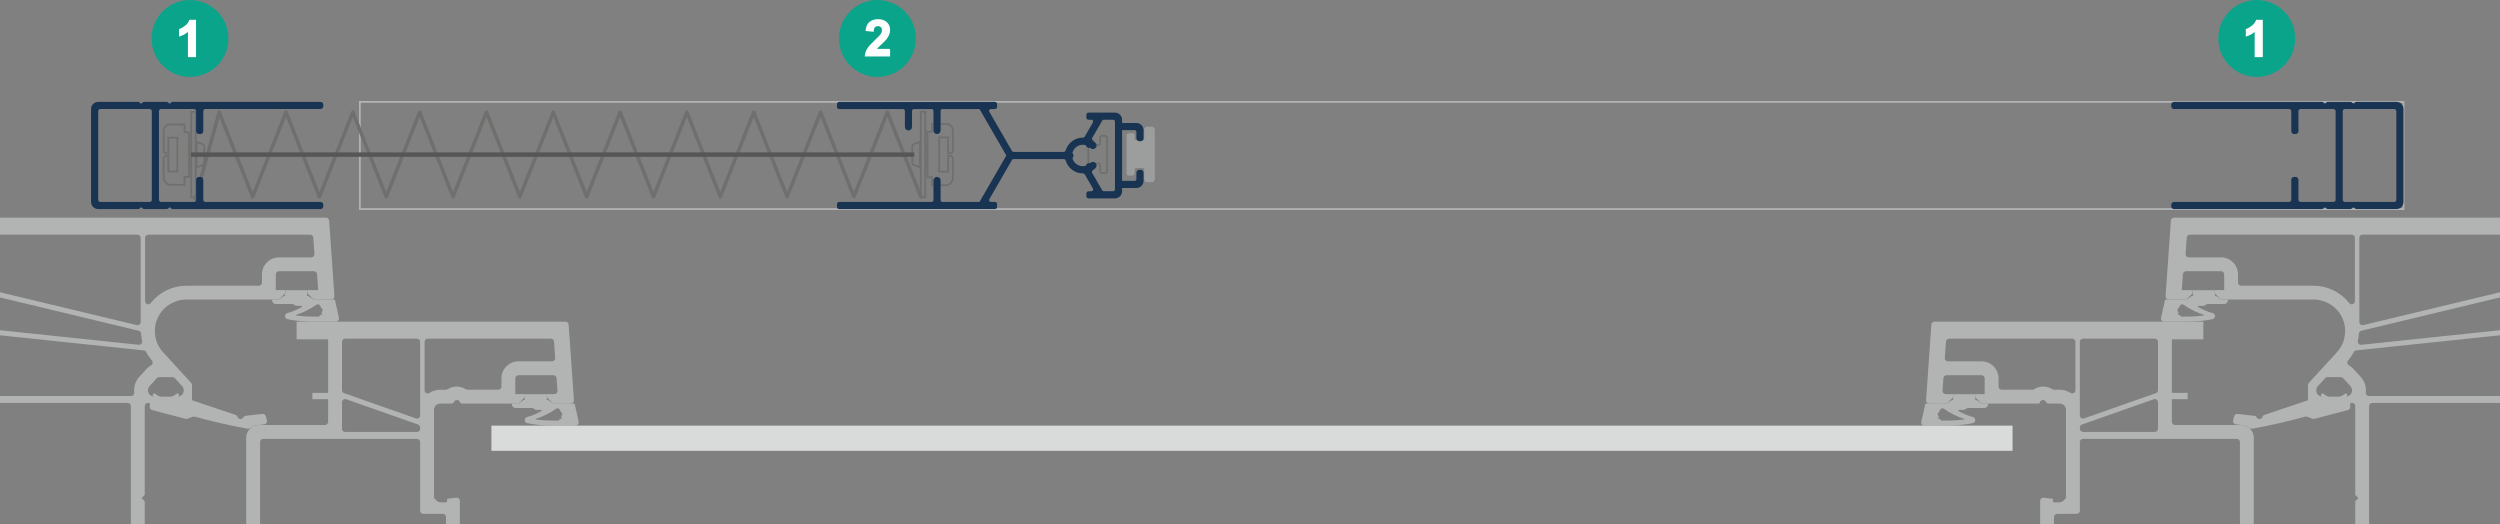 <?xml version="1.0" encoding="UTF-8"?>
<!DOCTYPE svg PUBLIC "-//W3C//DTD SVG 1.1//EN" "http://www.w3.org/Graphics/SVG/1.1/DTD/svg11.dtd">
<!-- Creator: CorelDRAW -->
<svg xmlns="http://www.w3.org/2000/svg" xml:space="preserve" width="151.587mm" height="31.797mm" version="1.1" style="shape-rendering:geometricPrecision; text-rendering:geometricPrecision; image-rendering:optimizeQuality; fill-rule:evenodd; clip-rule:evenodd"
viewBox="0 0 5897.06 1236.96"
 xmlns:xlink="http://www.w3.org/1999/xlink"
 xmlns:xodm="http://www.corel.com/coreldraw/odm/2003">
 <rect x="0" y="0" width="5897.06" height="1236.96" fill="#808080" stroke="none"/>
 <defs>
  <style type="text/css">
   <![CDATA[
    .str1 {stroke:#6F6F6E;stroke-width:4.22;stroke-miterlimit:2.613}
    .str0 {stroke:#B1B2B3;stroke-width:4.22;stroke-miterlimit:2.613}
    .str3 {stroke:#575656;stroke-width:10.5;stroke-miterlimit:2.613}
    .str4 {stroke:#0AA48B;stroke-width:7.78;stroke-miterlimit:22.926}
    .str5 {stroke:#FEFEFE;stroke-width:2.96;stroke-miterlimit:2.613}
    .str2 {stroke:#6F6F6E;stroke-width:8.34;stroke-linecap:round;stroke-linejoin:round;stroke-miterlimit:2.613}
    .fil4 {fill:none}
    .fil0 {fill:none;fill-rule:nonzero}
    .fil5 {fill:#D9DADA}
    .fil3 {fill:#B2B3B3}
    .fil6 {fill:#0AA48B}
    .fil7 {fill:#FEFEFE;fill-rule:nonzero}
    .fil2 {fill:#193352;fill-rule:nonzero}
    .fil1 {fill:#9C9D9D;fill-rule:nonzero}
   ]]>
  </style>
   <clipPath id="id0">
    <path d="M-0 367.14l1733.03 0 0 869.82 -1733.03 0 0 -869.82z"/>
   </clipPath>
   <clipPath id="id1">
    <path d="M5897.06 367.14l-1733.03 0 0 869.82 1733.03 0 0 -869.82z"/>
   </clipPath>
 </defs>
 <g id="Layer_x0020_1">
  <rect class="fil0 str0" x="848.86" y="240.31" width="4820.54" height="252.84"/>
  <path class="fil0 str1" d="M2170.14 334.84l-14.6 5.22c-2.16,0.8 -3.61,2.73 -3.61,5.05l0 39.23c0,2.33 1.36,4.33 3.61,5.05l14.6 5.22 0 -59.77 0 -0zm1.76 -71.24l10.59 0 0 201.92 -10.59 -0 0 -201.92zm15.72 76.53l-5.05 0 0 48.85 5.05 0 0 -48.85zm0 -29.04l10.59 0 0 -18.61 35.22 0c7.78,0 14.2,7.46 14.2,16.61l0 46.04c0,3.45 -2.4,6.26 -5.37,6.26l-5.7 -0 0 -37.3 -21.26 0 0 80.79 21.26 0 0 -37.3 5.7 0c2.97,0 5.37,2.8 5.37,6.26l0 44.28c0,10.35 -7.3,18.86 -16.12,18.86l-33.21 -0 0 -19.09 -10.59 0 0 -106.86 -0.08 0.08zm-1724.16 23.75l14.6 5.22c2.17,0.8 3.61,2.73 3.61,5.05l0 39.23c0,2.33 -1.36,4.33 -3.61,5.05l-14.6 5.22 0 -59.77 0 -0zm-1.76 -71.24l-10.59 0 0 201.92 10.59 -0 0 -201.92zm-15.72 76.53l5.05 0 0 48.85 -5.05 0 0 -48.85zm0 -28.24l-10.59 0 0 -18.37 -35.22 0c-7.78,0 -14.2,7.38 -14.2,16.37l0 45.41c0,3.45 2.4,6.17 5.37,6.17l5.7 0 0 -36.74 21.26 0 0 79.58 -21.26 0 0 -36.74 -5.7 0c-2.97,0 -5.38,2.8 -5.38,6.17l0 43.64c0,10.19 7.3,18.61 16.12,18.61l33.21 0 0 -18.85 10.59 0 0 -105.25 0.08 0z"/>
  <g>
   <path class="fil1" d="M2671.78 314.13l-9.59 0c-2.63,0 -4.79,2.52 -4.79,5.63l0 88.77c0,3.12 2.16,5.63 4.79,5.63l9.59 -0c2.63,0 4.79,-2.52 4.79,-5.63l0 -8.51c0,-2.03 1.44,-3.71 3.23,-3.71l15.94 0c1.8,0 3.23,1.68 3.23,3.71l0 22.04c0,4.08 2.87,7.55 6.47,7.55l11.98 0c3.59,0 6.47,-3.35 6.47,-7.55l0 -115.72c0,-4.19 -2.87,-7.55 -6.47,-7.55l-11.98 0c-3.59,0 -6.47,3.35 -6.47,7.55l0 20.37c0,2.04 -1.44,3.71 -3.23,3.71l-15.93 0c-1.8,0 -3.23,-1.67 -3.23,-3.71l0 -6.95c0,-3.11 -2.16,-5.63 -4.79,-5.63l-0 0zm0 0l0 0 0 0z"/>
  </g>
  <path class="fil0 str1" d="M2576.71 330.67l-6.42 0c-1.77,0 -3.21,1.68 -3.21,3.77l0 59.45c0,2.09 1.44,3.77 3.21,3.77l6.42 -0c1.77,0 3.21,-1.68 3.21,-3.77l0 -5.7c0,-1.37 0.96,-2.49 2.16,-2.49l10.67 0c1.2,0 2.16,1.12 2.16,2.49l0 14.76c0,2.73 1.93,5.05 4.33,5.05l8.02 0c2.41,0 4.33,-2.25 4.33,-5.05l0 -77.5c0,-2.81 -1.93,-5.05 -4.33,-5.05l-8.02 0c-2.41,0 -4.33,2.24 -4.33,5.05l0 13.64c0,1.37 -0.96,2.49 -2.16,2.49l-10.67 0c-1.2,0 -2.17,-1.12 -2.17,-2.49l0 -4.66c0,-2.09 -1.44,-3.77 -3.21,-3.77l-0 0z"/>
  <polyline class="fil0 str2" points="460.92,468.49 517.08,264.73 595.94,464 674.71,264.73 753.49,464 832.27,264.73 911.13,464 989.91,264.73 1068.69,464 1147.55,264.73 1226.24,464 1305.1,264.73 1383.88,464 1462.74,264.73 1541.52,464 1620.3,264.73 1699.08,464 1777.93,264.73 1856.71,464 1935.49,264.73 2014.27,464 2093.13,264.73 2171.9,464 "/>
  <line class="fil0 str3" x1="450.33" y1="364.68" x2="2156.59" y2= "364.68" />
  <path class="fil2" d="M2387.12 377.27l-53.52 92.7c-0.75,1.31 -0.75,2.91 0,4.22 0.75,1.3 2.14,2.1 3.65,2.1l9.56 0c1.34,0 2.63,0.53 3.58,1.48 0.95,0.95 1.48,2.23 1.48,3.58l0 6.74c0,1.34 -0.53,2.63 -1.48,3.58 -0.95,0.95 -2.23,1.48 -3.58,1.48l-367.45 0c-2.79,0 -5.06,-2.26 -5.06,-5.06l0 -6.74c0,-1.34 0.53,-2.63 1.48,-3.58 0.95,-0.95 2.23,-1.48 3.58,-1.48l218.28 0c1.12,0 2.19,-0.44 2.98,-1.23 0.79,-0.79 1.23,-1.86 1.23,-2.98l0 -46.35c0,-3.01 1.61,-5.79 4.21,-7.3 2.61,-1.51 5.82,-1.51 8.43,0 2.61,1.51 4.22,4.29 4.22,7.3l0 46.35c0,2.33 1.88,4.21 4.21,4.21l87.57 0 63.26 -109.56 -63.26 -109.56 -87.57 0c-1.12,0 -2.19,0.44 -2.98,1.23 -0.79,0.79 -1.23,1.86 -1.23,2.98l0 46.35c0,4.66 -3.78,8.43 -8.43,8.43 -4.66,0 -8.43,-3.77 -8.43,-8.43l0 -46.35c0,-1.12 -0.45,-2.19 -1.23,-2.98 -0.79,-0.79 -1.86,-1.23 -2.98,-1.23l-42.14 0c-1.12,0 -2.19,0.44 -2.98,1.23 -0.79,0.79 -1.24,1.86 -1.24,2.98l0 37.93c0,4.65 -3.77,8.43 -8.43,8.43 -4.66,0 -8.43,-3.77 -8.43,-8.43l0 -37.93c0,-1.12 -0.45,-2.19 -1.24,-2.98 -0.79,-0.79 -1.86,-1.23 -2.98,-1.23l-150.86 0c-2.79,0 -5.06,-2.26 -5.06,-5.06l0 -6.74c0,-1.34 0.53,-2.63 1.48,-3.58 0.95,-0.95 2.23,-1.48 3.58,-1.48l367.45 0c1.34,0 2.63,0.53 3.58,1.48 0.95,0.95 1.48,2.23 1.48,3.58l0 6.74c0,1.34 -0.53,2.63 -1.48,3.58 -0.95,0.95 -2.23,1.48 -3.58,1.48l-9.56 0c-1.51,0 -2.89,0.81 -3.65,2.11 -0.75,1.3 -0.75,2.91 0,4.21l53.52 92.7c0.75,1.31 2.14,2.11 3.65,2.11l118.12 0c2.24,0 4.21,-1.47 4.85,-3.61 5.35,-17.95 21.91,-30.22 40.65,-30.1 1.82,0.01 3.5,-0.95 4.41,-2.52l19.22 -33.29c0.75,-1.3 0.75,-2.91 0,-4.21 -0.75,-1.31 -2.14,-2.11 -3.65,-2.11l-6.76 0c-2.79,0 -5.06,-2.26 -5.06,-5.06l0 -6.74c0,-1.34 0.53,-2.63 1.48,-3.58 0.95,-0.95 2.24,-1.48 3.58,-1.48l62.36 0c4.47,0 8.76,1.78 11.92,4.94 3.16,3.16 4.94,7.45 4.94,11.92l0 7.59 33.71 0c4.47,0 8.76,1.78 11.92,4.94 3.16,3.16 4.94,7.45 4.94,11.92l0 19.38c0,1.79 -0.71,3.51 -1.98,4.77 -1.26,1.26 -2.98,1.98 -4.77,1.98l-3.37 0c-3.72,0 -6.74,-3.02 -6.74,-6.75l0 -15.17c0,-1.12 -0.44,-2.19 -1.23,-2.98 -0.79,-0.79 -1.86,-1.23 -2.98,-1.23l-29.5 0 0 119.67 29.5 0c1.12,0 2.19,-0.44 2.98,-1.24 0.79,-0.79 1.23,-1.86 1.23,-2.98l0 -15.17c0,-1.79 0.71,-3.51 1.98,-4.77 1.26,-1.27 2.98,-1.98 4.77,-1.98l3.37 0c1.79,0 3.51,0.71 4.77,1.98 1.26,1.26 1.98,2.98 1.98,4.77l0 19.38c0,4.47 -1.78,8.76 -4.94,11.92 -3.16,3.16 -7.45,4.94 -11.92,4.94l-33.71 0 0 7.59c0,4.47 -1.77,8.76 -4.94,11.92 -3.16,3.16 -7.45,4.94 -11.92,4.94l-62.36 0c-2.79,0 -5.06,-2.26 -5.06,-5.06l0 -6.74c0,-1.34 0.53,-2.63 1.48,-3.58 0.95,-0.95 2.24,-1.48 3.58,-1.48l6.76 0c1.51,0 2.89,-0.8 3.65,-2.11 0.75,-1.3 0.75,-2.91 0,-4.21l-19.22 -33.29c-0.91,-1.58 -2.59,-2.54 -4.41,-2.53 -18.73,0.12 -35.29,-12.15 -40.65,-30.1 -0.64,-2.14 -2.61,-3.61 -4.85,-3.61l-118.12 0c-1.51,0 -2.9,0.8 -3.65,2.1zm190.82 24.23c-2.18,1.49 -2.84,4.41 -1.52,6.7l23.5 40.7c0.75,1.31 2.14,2.11 3.65,2.11l22.2 0c1.12,0 2.19,-0.44 2.98,-1.23 0.79,-0.79 1.23,-1.86 1.23,-2.98l0 -160.13c0,-1.12 -0.44,-2.19 -1.23,-2.98 -0.79,-0.79 -1.86,-1.23 -2.98,-1.23l-22.2 0c-1.51,0 -2.89,0.8 -3.65,2.11l-23.5 40.7c-1.32,2.29 -0.66,5.21 1.52,6.7 2.26,1.55 4.36,3.31 6.28,5.27 2.38,2.42 3.07,6.03 1.75,9.16 -1.31,3.13 -4.38,5.17 -7.77,5.17l-1.46 0c-1.44,0 -2.81,-0.61 -3.77,-1.69l-1.29 -1.33c-2.21,0.65 -4.6,0.37 -6.6,-0.79 -2,-1.16 -3.44,-3.08 -3.98,-5.33 -6.59,-1.89 -13.68,-1.02 -19.62,2.41 -5.94,3.43 -10.24,9.13 -11.89,15.79 1.67,1.59 2.62,3.8 2.62,6.11 0,2.31 -0.95,4.52 -2.62,6.11 1.66,6.66 5.95,12.36 11.89,15.79 5.94,3.44 13.02,4.3 19.62,2.41 0.54,-2.24 1.98,-4.17 3.98,-5.33 2,-1.16 4.39,-1.44 6.6,-0.78l1.29 -1.34c0.96,-1.07 2.33,-1.68 3.77,-1.68l1.46 0c3.39,0 6.45,2.03 7.77,5.16 1.31,3.13 0.63,6.74 -1.75,9.17 -1.92,1.96 -4.02,3.72 -6.28,5.27z"/>
  <g>
  </g>
  <g style="clip-path:url(#id0)">
   <g id="_2546923376592">
    <g>
     <g>
      <path class="fil3" d="M349.66 553.56l381.88 0c3.91,-0 7.14,3.02 7.42,6.91l2.7 38.65c0.15,2.05 -0.57,4.08 -1.97,5.58 -1.4,1.51 -3.38,2.37 -5.44,2.37l-76.17 0c-10.65,0 -20.86,4.24 -28.39,11.78 -7.53,7.54 -11.75,17.7 -11.74,28.36l0 19.33c0,1.97 -0.78,3.86 -2.17,5.25 -1.39,1.4 -3.29,2.18 -5.26,2.18l-170.74 0c-32.9,0 -63.96,15.11 -84.25,41.01 -1.94,2.5 -5.25,3.5 -8.25,2.48 -3,-1.02 -5.02,-3.9 -5.03,-7.06l0 -149.4c-0,-1.97 0.78,-3.86 2.17,-5.26 1.39,-1.39 3.29,-2.18 5.26,-2.18zm14.2 382.05c-0.01,0 -0.02,0 -0.04,0 0.01,0 0.02,0 0.04,0zm-10.54 14.86l11.89 0 -11.89 0zm65.27 -14.86c1.6,-0.01 3.01,-1.05 3.51,-2.56 0.49,-1.52 -0.04,-3.19 -1.33,-4.14 -1.29,-0.95 -3,-0.99 -4.3,-0.06l-5.82 4.07c-2.5,1.75 -5.47,2.69 -8.52,2.69l-21.79 0c-3.05,0 -6.03,-0.94 -8.53,-2.69l-5.82 -4.07c-1.31,-0.91 -3.07,-0.87 -4.34,0.09 -1.28,0.96 -1.79,2.63 -1.28,4.15 0.51,1.5 1.87,2.51 3.45,2.52 -5.87,0.01 -11.2,-3.45 -13.58,-8.82 -2.38,-5.38 -1.3,-11.74 2.66,-16.09l17.19 -18.76c1.41,-1.54 3.4,-2.41 5.48,-2.41l15.66 0 15.65 0c2.09,0 4.07,0.88 5.48,2.41l17.19 18.76c3.99,4.33 5.05,10.6 2.7,16 -2.35,5.39 -7.77,8.89 -13.66,8.91zm34.32 8.55l0 6.32 0 -6.32zm205.15 -304.38l82.48 0c3.9,0 7.14,3.02 7.41,6.92l2.63 37.68 -25.64 0 0 7.43 14.86 14.86 41.63 0c2.06,0 4.03,-0.86 5.44,-2.37 1.4,-1.51 2.12,-3.52 1.98,-5.58l-12.48 -178.39c-0.27,-3.9 -3.51,-6.92 -7.41,-6.92l-1050.42 0 0 59.47 59.47 0 0 -14.87 52.03 0c1.97,0 3.86,0.78 5.26,2.17 1.39,1.39 2.17,3.29 2.18,5.26l0 76.03c0,2.19 -0.97,4.28 -2.65,5.69 -1.68,1.41 -3.91,2.01 -6.08,1.63l-110.2 -19.43 0 69.87 59.47 0 0 -18.63 53.32 9.4c3.55,0.63 6.14,3.72 6.14,7.32l0 70.51c0,2.19 -0.97,4.28 -2.65,5.69 -1.68,1.41 -3.91,2.01 -6.08,1.63l-110.2 -19.43 0 53.15c0,3.61 2.59,6.7 6.14,7.32l53.32 9.4 0 -18.63 53.32 9.4c3.55,0.63 6.14,3.72 6.14,7.32l0 343.81 7.43 7.43 -7.43 7.43 0 247.19c0,3.6 -2.59,6.69 -6.14,7.32l-53.32 9.4 0 -18.63 -53.32 9.4c-3.55,0.63 -6.14,3.72 -6.14,7.32l0 53.15 110.2 -19.43c2.16,-0.38 4.38,0.21 6.06,1.62 1.68,1.41 2.66,3.51 2.66,5.7l0 76.04c0,1.97 -0.78,3.86 -2.17,5.25 -1.39,1.39 -3.29,2.18 -5.26,2.18l-52.03 0 0 -14.86 -59.47 0 0 59.46 578.2 0 90.76 0c3.94,-0 7.73,-1.57 10.52,-4.36 2.79,-2.79 4.35,-6.56 4.35,-10.5l0 -22.3 -22.3 -14.86 -49.06 0 0 10.4 -29.73 0c-3.94,0 -7.72,-1.56 -10.51,-4.35 -2.79,-2.78 -4.35,-6.58 -4.36,-10.52l0 -75.72c3.99,-7.61 12.69,-11.48 21.02,-9.34 8.33,2.14 14.07,10.15 13.91,18.74l81.03 14.29 0 -58.72 -60.95 5.33 0 -269.2 -7.43 -7.43 7.43 -7.43 0 -209.61c-0,-1.97 0.78,-3.86 2.17,-5.25 1.39,-1.4 3.29,-2.18 5.26,-2.18l4.46 0 0 9.7c0,3.38 2.28,6.34 5.55,7.19l78.72 20.63c1.46,0.38 3,0.31 4.43,-0.21l12.82 -4.67c1.42,-0.52 2.97,-0.59 4.43,-0.21 40.83,11.15 82.11,20.59 123.72,28.3 2.95,0.36 5.93,-0.28 8.48,-1.82 5.34,-4.45 12.08,-6.89 19.03,-6.89l14.43 -1.77c3.52,-1.31 5.51,-5.03 4.64,-8.69l-2.37 -9.92c-0.87,-3.65 -4.33,-6.08 -8.06,-5.66l-39.5 4.43c-2.41,0.27 -4.54,1.7 -5.7,3.83 -1.41,2.61 -4.23,4.12 -7.19,3.86 -2.95,-0.26 -5.48,-2.31 -6.41,-5.13 -0.82,-2.52 -2.93,-4.42 -5.52,-4.97l-101.92 -34.33 0 -35.88c0,-1.86 -0.7,-3.65 -1.95,-5.02l-66.01 -72.04c-19.96,-21.63 -25.24,-53.02 -13.48,-79.99 11.76,-26.97 38.84,-44.45 68.28,-44.55l217.64 0 2.25 -1.59 12.65 -12.65 0 -7.87 0.63 0 0 -0.19 -22.3 0 0 -37.16c0,-1.97 0.78,-3.86 2.17,-5.25 1.39,-1.4 3.29,-2.18 5.26,-2.18zm-326.24 -78.78l0 198.6c0,2.28 -1.04,4.42 -2.83,5.83 -1.79,1.41 -4.13,1.93 -6.34,1.4l-323.39 -77.64c-3.34,-0.8 -5.7,-3.79 -5.7,-7.22l0 -120.97c0,-1.98 0.78,-3.86 2.17,-5.26 1.4,-1.39 3.29,-2.18 5.26,-2.18l323.39 0c1.97,-0 3.86,0.78 5.25,2.17 1.39,1.39 2.18,3.28 2.18,5.26zm-452.47 111.63l447.85 107.52c3.19,0.77 5.5,3.54 5.69,6.82 0.33,5.84 1.13,11.64 2.4,17.34 0.53,2.33 -0.11,4.77 -1.7,6.56 -1.59,1.79 -3.94,2.7 -6.33,2.45l-450.42 -47.34c-3.79,-0.4 -6.65,-3.59 -6.65,-7.39l0 -78.73c-0,-2.28 1.04,-4.42 2.82,-5.83 1.79,-1.41 4.13,-1.93 6.34,-1.4zm-0.96 105.47l460.63 48.41c2.48,0.26 4.66,1.75 5.82,3.96 3.72,7.15 8.24,13.85 13.47,19.98 1.45,1.7 2.06,3.96 1.66,6.15 -0.4,2.2 -1.78,4.11 -3.73,5.19 -3.84,2.1 -7.3,4.83 -10.25,8.05l-17.19 18.77c-9.25,10.09 -13.7,23.67 -12.22,37.28 0.23,2.1 -0.44,4.19 -1.85,5.76 -1.41,1.57 -3.43,2.47 -5.54,2.47l-431.56 0c-1.97,0 -3.86,-0.78 -5.25,-2.17 -1.4,-1.39 -2.18,-3.29 -2.18,-5.26l0 -141.2c-0,-2.1 0.89,-4.11 2.45,-5.52 1.56,-1.41 3.66,-2.09 5.76,-1.87zm103.28 -217.1l0 114.54c0,2.28 -1.03,4.43 -2.82,5.84 -1.79,1.41 -4.14,1.92 -6.34,1.39l-96.63 -23.2c-3.34,-0.8 -5.7,-3.79 -5.7,-7.23l0 -91.34c-0,-1.97 0.78,-3.86 2.17,-5.26 1.39,-1.39 3.29,-2.18 5.26,-2.18l96.63 0c1.97,-0 3.86,0.78 5.25,2.17 1.4,1.39 2.18,3.29 2.18,5.26zm327.05 396.91l0 423.67c0,1.97 -0.78,3.86 -2.17,5.25 -1.4,1.39 -3.29,2.18 -5.26,2.18l-423.67 0c-1.97,0 -3.86,-0.78 -5.25,-2.18 -1.4,-1.39 -2.18,-3.28 -2.18,-5.26l0 -423.67c-0,-1.97 0.78,-3.86 2.17,-5.25 1.39,-1.39 3.28,-2.18 5.26,-2.18l423.67 0c1.97,0 3.86,0.78 5.25,2.17 1.4,1.4 2.18,3.29 2.18,5.26zm-107.04 447.46l99.6 0c1.97,0 3.86,0.78 5.26,2.17 1.39,1.39 2.17,3.29 2.18,5.26l0 11.16c0,4.04 -3.23,7.34 -7.27,7.43 -20.65,0.47 -39.52,11.72 -49.72,29.67 -1.32,2.32 -3.79,3.76 -6.46,3.76l-43.59 0c-1.97,0 -3.86,-0.78 -5.25,-2.17 -1.39,-1.39 -2.18,-3.29 -2.18,-5.26l0 -44.59c-0,-1.97 0.78,-3.86 2.17,-5.26 1.39,-1.39 3.29,-2.18 5.26,-2.18zm189.54 -455.04c0.08,0 0.15,0.07 0.15,0.15 0,0.08 -0.07,0.15 -0.15,0.15 -0.08,0 -0.15,-0.07 -0.15,-0.15 0,-0.08 0.07,-0.15 0.15,-0.15zm-144.94 533.83l0 81.76c0,1.97 -0.78,3.86 -2.17,5.25 -1.39,1.39 -3.28,2.18 -5.26,2.18l-37.17 0c-1.97,0 -3.86,-0.78 -5.25,-2.17 -1.4,-1.4 -2.18,-3.29 -2.18,-5.26l0 -81.76c-0,-1.97 0.78,-3.86 2.17,-5.25 1.39,-1.4 3.28,-2.18 5.26,-2.18l37.17 0c1.97,0 3.86,0.78 5.25,2.17 1.4,1.4 2.18,3.29 2.18,5.26zm-63.92 81.76c0,1.97 -0.78,3.86 -2.17,5.25 -1.39,1.4 -3.29,2.18 -5.26,2.18l-7.5 0c-2.97,0 -5.66,-1.78 -6.84,-4.51 -1.85,-4.3 -6.06,-7.12 -10.74,-7.19 -4.68,-0.07 -8.94,2.54 -10.94,6.78 -1.22,2.59 -3.83,4.26 -6.7,4.26 -2.87,0.01 -5.5,-1.68 -6.74,-4.26 -1.98,-4.15 -6.18,-6.8 -10.78,-6.78 -4.6,0.02 -8.76,2.62 -10.71,6.78 -1.22,2.59 -3.83,4.26 -6.7,4.26 -2.87,0.01 -5.5,-1.68 -6.74,-4.26 -2.02,-4.23 -6.33,-6.88 -11.01,-6.78 -4.69,0.1 -8.85,2.87 -10.67,7.19 -1.17,2.73 -3.86,4.51 -6.83,4.51l-184.41 0c-1.97,0 -3.86,-0.78 -5.25,-2.17 -1.4,-1.39 -2.18,-3.29 -2.18,-5.26l0 -81.76c-0,-1.97 0.78,-3.86 2.17,-5.26 1.39,-1.39 3.29,-2.17 5.26,-2.18l297.31 0c1.97,0 3.86,0.78 5.26,2.17 1.39,1.4 2.17,3.29 2.18,5.26l0 81.76zm0 -108.52c0,1.97 -0.78,3.86 -2.17,5.26 -1.39,1.39 -3.29,2.18 -5.26,2.18l-297.31 0c-1.97,0 -3.86,-0.78 -5.25,-2.17 -1.4,-1.39 -2.18,-3.29 -2.18,-5.26l0 -44.59c-0,-1.97 0.78,-3.86 2.17,-5.26 1.39,-1.39 3.29,-2.18 5.26,-2.18l297.31 0c1.97,0 3.86,0.78 5.26,2.17 1.39,1.39 2.17,3.29 2.18,5.26l0 44.59z"/>
      <path class="fil3" d="M580.76 1658.06c0,1.97 -0.78,3.86 -2.17,5.26 -1.39,1.39 -3.29,2.18 -5.26,2.18l-147.84 0 -15.54 0 -0.48 0.34 -14.46 14.46 0 7.33 -0.07 0 0 0.17 22.3 0 0 37.16c0,1.97 -0.78,3.86 -2.17,5.26 -1.39,1.39 -3.29,2.17 -5.26,2.18l-83.25 0c-1.97,0 -3.86,-0.78 -5.25,-2.17 -1.4,-1.4 -2.18,-3.3 -2.18,-5.26l0 -37.16 23.78 0 0 -7.43 -14.84 -14.85 -36.4 0 -0 -0.02 -8.22 0 0 185.82c0,1.97 0.79,3.86 2.18,5.26 1.4,1.39 3.28,2.17 5.25,2.17l780.45 0c3.94,-0 7.73,-1.57 10.52,-4.36 2.79,-2.79 4.35,-6.56 4.35,-10.5l0 -8.03c-0.08,0 -0.15,-0.07 -0.15,-0.15 0,-0.08 0.07,-0.15 0.15,-0.15l0 -13.97 -22.3 -14.87 -11.92 0 -17.81 1.87 -3.24 -1.87 -17.57 0 0 10.41 -14.86 0c-7.88,0 -15.44,-3.12 -21.01,-8.69 -5.58,-5.57 -8.71,-13.16 -8.72,-21.04l0 -60.86c4,-7.61 12.7,-11.48 21.02,-9.34 8.24,2.12 13.96,9.99 13.91,18.48l81.02 14.29 0 -77.04 0 -491.65c0,-2.13 -0.92,-4.16 -2.51,-5.57 -1.59,-1.41 -3.71,-2.07 -5.82,-1.81l-21.71 2.66 0 5.36c0,0.79 -0.31,1.54 -0.87,2.1 -0.56,0.56 -1.31,0.87 -2.1,0.87l-11.89 0c-3.94,0 -7.71,-1.56 -10.5,-4.35 -0.65,-0.65 -1.24,-1.36 -1.75,-2.11 -0.45,-0.25 -0.88,-0.56 -1.28,-0.9 -1.59,-1.41 -2.51,-3.45 -2.51,-5.57l0 -205.15c-0,-3.94 1.56,-7.72 4.35,-10.51 2.79,-2.79 6.58,-4.35 10.52,-4.36l1.17 0 24.6 0c2.66,0 5.11,-1.42 6.44,-3.72 0.32,-0.55 0.7,-1.05 1.13,-1.49 1.04,-2.26 2.8,-2.82 5.43,-3.07 2.79,-0.26 5.5,1.08 6.98,3.46 0.6,0.97 0.96,2.05 1.07,3.15 1.31,1.06 2.96,1.67 4.7,1.67l132.74 0 0.23 -0.16 14.67 -14.67 0 -7.27 0.04 0 0 -0.19 -22.3 0 0 -37.16c-0,-1.97 0.78,-3.86 2.17,-5.26 1.39,-1.39 3.29,-2.17 5.26,-2.18l82.49 0c3.9,-0 7.14,3.02 7.41,6.91l2.08 29.73c0.14,2.05 -0.57,4.08 -1.98,5.59 -1.4,1.51 -3.38,2.37 -5.44,2.37l-17.68 0 0 7.43 14.86 14.86 41.63 0c2.06,0 4.03,-0.86 5.44,-2.37 1.4,-1.51 2.12,-3.52 1.98,-5.58l-12.47 -178.39c-0.28,-3.89 -3.51,-6.92 -7.41,-6.91l-541.57 0 -55.71 0 -36.91 0 0 41.63 74.33 0 0 126.36 -37.16 0 0 14.86 37.16 0 0 53.31c0.02,4.14 -3.29,7.54 -7.43,7.64l-156.09 0c-9.58,0.59 -13.93,3.26 -17.25,5.53 -0.08,0.06 -0.16,0.12 -0.25,0.18 -0.52,0.38 -1.03,0.78 -1.53,1.19 -0.69,0.58 -1.36,1.19 -2,1.83 -5.57,5.59 -8.71,13.12 -8.7,21.01l0 267.58 29.73 0 0 29.73 52.53 0c2.66,-0 5.11,-1.42 6.44,-3.72 0.98,-1.7 2.61,-2.95 4.51,-3.46 1.9,-0.51 3.94,-0.24 5.64,0.74l9.43 5.44c1.13,0.65 2.41,1 3.72,1l55.98 0c1.97,-0 3.86,0.78 5.25,2.17 1.4,1.39 2.18,3.29 2.18,5.26l0 78.79 4.46 4.46 -4.46 4.46 0 78.79c0,1.97 -0.78,3.86 -2.17,5.25 -1.39,1.4 -3.29,2.18 -5.26,2.18l-55.98 0c-1.31,0 -2.59,0.34 -3.72,1l-9.43 5.44c-1.7,0.99 -3.73,1.26 -5.64,0.75 -1.9,-0.51 -3.53,-1.76 -4.52,-3.47 -1.33,-2.3 -3.78,-3.72 -6.44,-3.72l-52.53 0 0 29.73 -29.73 0 0 117.44zm0 47.57l0 105.55c0,1.97 -0.78,3.86 -2.17,5.25 -1.39,1.4 -3.29,2.18 -5.26,2.18l-249.74 0c-1.97,0 -3.86,-0.78 -5.25,-2.17 -1.4,-1.39 -2.18,-3.29 -2.18,-5.26l0 -38.65c0,-1.97 0.78,-3.86 2.17,-5.25 1.39,-1.4 3.29,-2.18 5.26,-2.18l86.22 0c10.65,-0.01 20.86,-4.24 28.39,-11.78 7.53,-7.54 11.75,-17.7 11.74,-28.36l0 -19.33c0,-1.97 0.78,-3.86 2.17,-5.25 1.39,-1.39 3.29,-2.18 5.26,-2.18l115.95 0c1.97,-0 3.86,0.78 5.25,2.17 1.4,1.39 2.18,3.29 2.18,5.26zm30.53 109.98c-2.12,2.13 -5.31,2.78 -8.08,1.64 -2.78,-1.14 -4.59,-3.89 -4.61,-6.89l0 -96.46c-0.01,-3 1.79,-5.71 4.56,-6.87 2.77,-1.16 6,-0.5 8.13,1.62l48.23 48.23c1.4,1.39 2.18,3.28 2.18,5.25 0,1.97 -0.79,3.87 -2.18,5.26l-48.23 48.23zm62.18 -61.61l-57.95 -57.95c-1.4,-1.4 -2.18,-3.29 -2.17,-5.26l0 -3.32c0,-2.01 0.82,-3.93 2.26,-5.33 1.44,-1.4 3.4,-2.15 5.41,-2.09l310.28 9.75c2.73,0.08 5.2,1.65 6.42,4.09 1.23,2.44 0.99,5.39 -0.58,7.62 -3.6,5.1 -6.36,10.75 -8.19,16.73 -0.21,0.7 -0.32,1.43 -0.32,2.17l0 28.34c0,1.97 -0.78,3.86 -2.17,5.26 -1.39,1.39 -3.29,2.18 -5.26,2.18l-242.46 0c-1.97,0 -3.86,-0.78 -5.26,-2.18zm229.64 -79.96l-282.45 -8.88c-4.01,-0.12 -7.2,-3.41 -7.2,-7.43l0 -44.27c0,-1.97 0.78,-3.86 2.17,-5.25 1.4,-1.39 3.29,-2.18 5.26,-2.18l5.95 0c2.12,0 4.09,-1.14 5.15,-2.97 1.07,-1.84 1.07,-4.11 0,-5.95 -1.06,-1.84 -3.02,-2.97 -5.15,-2.97l-5.95 0c-1.97,0 -3.86,-0.78 -5.25,-2.17 -1.4,-1.4 -2.18,-3.29 -2.18,-5.26l0 -5.31c0,-3.89 3,-7.12 6.88,-7.41 13.14,-0.98 24.42,-9.75 28.59,-22.24 0.67,-2 2.16,-3.62 4.1,-4.46 1.94,-0.84 4.14,-0.82 6.06,0.07 12.39,5.7 26.84,4.73 38.34,-2.59 1.19,-0.76 2.58,-1.16 3.99,-1.16l47.31 0c10.64,-0.01 20.89,-4.24 28.41,-11.76 7.52,-7.53 11.74,-17.74 11.73,-28.37l0 -34.02c0,-2.57 1.32,-4.94 3.49,-6.31l19.77 -12.35c2.17,-1.36 3.49,-3.74 3.49,-6.31l0 -1.97c-0,-1.97 -0.79,-3.87 -2.18,-5.26 -1.4,-1.39 -3.29,-2.17 -5.26,-2.17l-11.15 0c-0.99,0 -1.93,-0.39 -2.63,-1.09 -0.7,-0.7 -1.09,-1.64 -1.09,-2.63l0 -22.3c0,-0.99 0.39,-1.93 1.09,-2.63 0.69,-0.7 1.64,-1.09 2.63,-1.09l11.15 0c1.97,0 3.87,-0.78 5.26,-2.18 1.39,-1.39 2.17,-3.28 2.17,-5.25l0 -1.97c0,-2.56 -1.32,-4.94 -3.49,-6.3l-19.77 -12.36c-2.17,-1.36 -3.49,-3.74 -3.49,-6.3l0 -34.02c-0,-10.64 -4.24,-20.89 -11.76,-28.41 -7.53,-7.52 -17.73,-11.74 -28.37,-11.73l-47.31 0c-1.41,0 -2.8,-0.4 -3.99,-1.16 -11.51,-7.32 -25.96,-8.3 -38.34,-2.58 -1.92,0.88 -4.11,0.91 -6.05,0.07 -1.94,-0.84 -3.44,-2.46 -4.11,-4.47 -4.18,-12.49 -15.46,-21.27 -28.59,-22.24 -3.88,-0.28 -6.88,-3.52 -6.88,-7.41l0 -216.41c0,-1.97 0.78,-3.86 2.17,-5.25 1.4,-1.4 3.29,-2.18 5.26,-2.18l362.72 0c1.98,0 3.86,0.78 5.25,2.17 1.4,1.4 2.18,3.29 2.18,5.26l0 162.09c0,1.96 0.79,3.86 2.19,5.24 1.39,1.38 3.28,2.15 5.25,2.14l46.08 0c1.97,-0 3.86,0.78 5.25,2.17 1.4,1.39 2.18,3.28 2.18,5.26l0 475.32c0,2.2 -0.97,4.27 -2.65,5.69 -1.68,1.42 -3.91,2.02 -6.07,1.63l-8.34 -1.47c-1.75,-0.31 -3.33,-1.23 -4.45,-2.6 -10.74,-13.08 -26.62,-20.89 -43.53,-21.42l-54.11 -1.7c-4.01,-0.12 -7.2,-3.41 -7.2,-7.43l0 -8c0,-2.65 -1.42,-5.11 -3.72,-6.43 -2.3,-1.33 -5.13,-1.33 -7.43,0 -2.3,1.33 -3.72,3.78 -3.72,6.43l0 7.06c0,2.02 -0.81,3.93 -2.26,5.33 -1.45,1.4 -3.4,2.16 -5.41,2.1zm272.28 -754.8l-72.58 0c-1.41,0 -2.8,-0.4 -3.99,-1.16 -13.14,-8.36 -29.95,-8.36 -43.08,0 -1.19,0.76 -2.58,1.16 -3.99,1.16l-13.12 0c-9.11,0 -18.04,2.62 -25.71,7.55 -2.29,1.47 -5.17,1.57 -7.56,0.27 -2.39,-1.3 -3.89,-3.8 -3.89,-6.52l0 -114.28c0,-1.97 0.78,-3.86 2.17,-5.25 1.39,-1.39 3.29,-2.18 5.26,-2.18l290.53 0c3.91,-0 7.14,3.01 7.42,6.91l2.7 38.65c0.14,2.06 -0.57,4.07 -1.98,5.58 -1.41,1.51 -3.38,2.37 -5.44,2.37l-79.17 0c-10.64,0.01 -20.89,4.24 -28.41,11.77 -7.52,7.53 -11.74,17.73 -11.73,28.37l0 19.32c0,1.98 -0.78,3.86 -2.17,5.25 -1.4,1.4 -3.29,2.18 -5.26,2.18zm-254.2 899.37l-278.14 0c-3,0.01 -5.71,-1.79 -6.87,-4.56 -1.16,-2.77 -0.5,-6 1.61,-8.13l35.68 -35.68c1.4,-1.39 3.29,-2.17 5.26,-2.17l242.46 0c1.97,0 3.86,0.78 5.25,2.17 1.4,1.39 2.18,3.29 2.18,5.26l0 35.68c0,1.97 -0.78,3.86 -2.17,5.25 -1.39,1.4 -3.29,2.18 -5.26,2.18zm62.43 -799.77l-169.47 0c-1.97,0 -3.86,-0.78 -5.26,-2.17 -1.39,-1.39 -2.18,-3.29 -2.18,-5.26l0 -62.67c-0,-2.41 1.16,-4.66 3.12,-6.06 1.96,-1.4 4.5,-1.75 6.77,-0.95l169.47 59.59c2.98,1.04 4.97,3.86 4.97,7.01l0 3.08c0,1.97 -0.78,3.86 -2.17,5.26 -1.39,1.39 -3.29,2.17 -5.26,2.18zm-171.93 -91.46c-2.98,-1.05 -4.97,-3.86 -4.97,-7.01l0 -114.11c0,-1.97 0.78,-3.86 2.17,-5.25 1.39,-1.4 3.29,-2.18 5.26,-2.18l169.47 0c1.97,-0 3.86,0.78 5.26,2.17 1.39,1.39 2.18,3.29 2.18,5.26l0 173.7c0,2.41 -1.16,4.67 -3.12,6.06 -1.96,1.4 -4.5,1.75 -6.77,0.95l-169.47 -59.59z"/>
      <path class="fil3" d="M1316.62 1805.98l-191.76 0c-1.97,0 -3.86,-0.78 -5.25,-2.17 -1.4,-1.39 -2.18,-3.28 -2.18,-5.26l0 -45.69c0,-1.97 0.78,-3.85 2.17,-5.25 1.4,-1.4 3.29,-2.18 5.26,-2.18l36.65 0c11.15,-0 21.46,-5.95 27.03,-15.61l4.52 -7.82c1.33,-2.3 3.78,-3.72 6.43,-3.72l117.13 0c1.97,-0 3.86,0.78 5.25,2.17 1.4,1.39 2.18,3.28 2.18,5.26l0 72.84c0,1.97 -0.78,3.85 -2.17,5.25 -1.39,1.4 -3.29,2.18 -5.26,2.18zm-230.42 -20.79l-48.13 5.06 -41.06 -23.71 0 -9.49c-0,-1.1 0.48,-2.14 1.32,-2.84 0.84,-0.71 1.96,-1 3.04,-0.81l84.83 14.96 0 16.84zm-104.06 -44.45l0 37.81 48.79 28.17 21.05 0 35.36 -3.72 -1.14 32.56c0.08,0 0.15,0.07 0.15,0.15l260 0c1.97,-0 3.86,-0.79 5.26,-2.18 1.39,-1.4 2.17,-3.28 2.17,-5.25l0 -124.87 0 -1.34c-0.08,0 -0.15,-0.07 -0.15,-0.15 0,-0.08 0.07,-0.15 0.15,-0.15 -0.04,-1.92 -0.82,-3.75 -2.18,-5.11 -1.4,-1.4 -3.28,-2.18 -5.25,-2.17l-81.38 0 -22.29 0 -52.01 0 -4.91 0c-2.66,0 -5.11,1.41 -6.43,3.72l-11.39 19.72c-1.33,2.3 -3.78,3.72 -6.43,3.72l-75.29 0 7.42 29.9 -8.92 -1.57 0 0.26 -81.03 -14.28c0,-0.09 0,-0.18 0,-0.26l-12.83 -2.26c-2.17,-0.38 -4.39,0.22 -6.07,1.63 -1.68,1.42 -2.65,3.49 -2.65,5.69z"/>
      <path class="fil3" d="M698.32 742.81c17.08,-5.45 33.21,-13.51 47.83,-23.88 1.42,-1.01 3.21,-1.34 4.91,-0.91 1.69,0.43 3.11,1.58 3.88,3.15 1.5,3.07 3.37,5.95 5.58,8.56 0.88,1.03 0.93,2.53 0.15,3.64l-1.9 2.67c-0.73,2.3 0.21,4.79 2.27,6.03 -3.57,-0.47 -7.04,1.45 -8.52,4.74l-15.91 0c-12.76,0 -25.51,-0.86 -38.16,-2.56 -0.35,-0.04 -0.6,-0.32 -0.63,-0.67 -0.03,-0.35 0.18,-0.67 0.51,-0.78zm-20.12 10.11c19.23,3.85 38.79,5.79 58.4,5.79l55.71 0c2.26,-0 4.39,-1.03 5.8,-2.8 1.41,-1.76 1.95,-4.06 1.45,-6.26l-9.63 -42.97 -8.48 0 -41.63 0 -0.6 0 -10.67 -7.53c-1.24,-0.88 -2.71,-1.35 -4.23,-1.36l0 -13.21 -51.4 0 0 7.24 -0.63 0.63 0 5.34c-1.52,0.01 -2.99,0.49 -4.23,1.36l-8.42 5.94 -1.59 1.59 -0.67 0 -0.03 0.02 -15.54 0 0 1.46c0,2.37 0.95,4.64 2.62,6.31 1.68,1.67 3.94,2.61 6.3,2.61l39.84 0 7.73 4.46 12.6 0c0.67,-0 1.26,0.44 1.44,1.08 0.18,0.64 -0.11,1.34 -0.68,1.68 -10.59,6.26 -22,11.01 -33.9,14.13 -3.35,0.91 -5.62,4.02 -5.48,7.49 0.14,3.47 2.49,6.34 5.9,6.99zm20.16 -46.39c0.08,0 0.15,0.07 0.15,0.15 0,0.08 -0.07,0.15 -0.15,0.15 -0.08,0 -0.15,-0.07 -0.15,-0.15 0,-0.08 0.07,-0.15 0.15,-0.15z"/>
      <path class="fil3" d="M1237.8 937.11l0 5.94c-1.52,0.01 -2.99,0.49 -4.23,1.36l-10.45 7.38 -0.16 0.16 -0.07 0 -0.04 0.02 -15.54 0 0 1.46c0,2.37 0.95,4.64 2.62,6.31 1.68,1.67 3.94,2.61 6.3,2.61l39.84 0 7.73 4.46 12.6 0c0.67,-0 1.26,0.44 1.44,1.08 0.18,0.64 -0.11,1.34 -0.68,1.68 -10.59,6.26 -22,11.01 -33.9,14.12 -3.35,0.92 -5.62,4.02 -5.48,7.49 0.14,3.47 2.49,6.34 5.9,6.99 19.23,3.86 38.79,5.79 58.4,5.79l55.71 0c2.26,0 4.39,-1.03 5.8,-2.79 1.41,-1.77 1.95,-4.06 1.45,-6.26l-9.63 -42.97 -9.08 0 -41.63 0 -10.67 -7.54c-1.24,-0.87 -2.71,-1.35 -4.23,-1.36l0 -13.21 -51.99 0 0 7.24 -0.04 0.03zm26.2 14.83c0,0.08 -0.07,0.15 -0.15,0.15 -0.08,0 -0.15,-0.07 -0.15,-0.15 0,-0.08 0.07,-0.15 0.15,-0.15 0.08,0 0.15,0.07 0.15,0.15zm-0.18 36.13c17.08,-5.45 33.21,-13.51 47.83,-23.88 1.42,-1.01 3.21,-1.34 4.91,-0.91 1.69,0.43 3.11,1.58 3.88,3.15 1.5,3.07 3.37,5.95 5.58,8.56 0.88,1.04 0.93,2.54 0.15,3.64l-1.9 2.68c-0.73,2.29 0.21,4.79 2.27,6.03 -3.57,-0.47 -7.04,1.45 -8.52,4.74l-15.91 0c-12.76,0 -25.51,-0.86 -38.16,-2.56 -0.35,-0.04 -0.6,-0.32 -0.63,-0.67 -0.03,-0.35 0.18,-0.67 0.51,-0.78z"/>
      <path class="fil3" d="M1336.84 1675.81l-7.53 -13.04c-0.81,-1.52 -2.4,-2.47 -4.13,-2.47 -1.72,0 -3.3,0.94 -4.11,2.47l-11.87 20.57c-1.33,2.3 -3.79,3.71 -6.44,3.72l-30.36 0c-1.97,0 -3.86,0.79 -5.26,2.18 -1.4,1.4 -2.18,3.28 -2.18,5.26l81.38 0c1.97,-0 3.86,0.78 5.25,2.17 1.36,1.35 2.14,3.19 2.18,5.11 0.08,0 0.15,0.07 0.15,0.15 0,0.08 -0.07,0.15 -0.15,0.15l0 1.34 10.91 -18.93c4.54,-7.89 12.46,-13.26 21.46,-14.58 3.07,-0.69 5.08,-3.64 4.61,-6.75 -0.42,-2.79 -1.97,-4.87 -4.55,-5.08l-0.91 0 -11.04 0c-8.21,0 -16.05,3.39 -21.68,9.38l-8.55 9.11c-0.95,1.06 -2.36,1.6 -3.78,1.46 -1.42,-0.15 -2.69,-0.98 -3.4,-2.21z"/>
      <path class="fil3" d="M1292.89 1674.79c2,-3.45 2,-7.7 0,-11.15 -1.99,-3.45 -5.67,-5.57 -9.65,-5.57l-69.67 0c-10.77,0.01 -20,7.69 -21.93,18.28 -0.65,3.53 -0.97,7.1 -0.97,10.69l0 7.45 52.01 0 0 -10.41c0,-1.31 -0.35,-2.59 -1,-3.72l41.56 0c3.98,0 7.66,-2.12 9.65,-5.57z"/>
      <path class="fil3" d="M359.74 1655.12l-53.71 0 -1.13 -14.43c-0.24,-3.1 -2.82,-5.49 -5.92,-5.49 -1.85,0.02 -3.47,-1.24 -3.92,-3.03 -0.45,-1.8 0.47,-3.7 2.11,-4.56 0.79,-0.4 1.42,-1.07 1.75,-1.89 0.46,-1.11 1.55,-1.83 2.75,-1.83l33.96 0c0.63,-0 1.18,0.39 1.4,0.97 0.22,0.59 0.03,1.25 -0.44,1.66l-14.3 11.99c-2.51,2.14 -3.32,5.68 -1.98,8.69 1.34,3.01 4.4,4.81 7.67,4.38l31.3 -3.87c1.36,-0.3 2.78,0.18 3.68,1.25 0.9,1.07 1.13,2.55 0.6,3.84 -0.53,1.29 -2.44,2.19 -3.82,2.31zm-2.72 -16.11l-21.92 2.71c-2.29,0.28 -3.99,2.26 -3.91,4.57 0.02,0.55 -0.27,1.07 -0.75,1.34 -1.24,0.74 -2.83,0.47 -3.77,-0.62 -0.94,-1.09 -0.86,-2.8 0.06,-3.92 0.36,-0.42 0.93,-0.6 1.47,-0.47 1.45,0.35 2.98,-0.06 4.07,-1.08l20.52 -16.96c0.53,-0.44 1.2,-0.68 1.89,-0.68l28.86 0c0.71,0 1.4,0.25 1.93,0.72 2.13,1.81 5.2,2 7.54,0.47 2.34,-1.53 3.39,-4.42 2.58,-7.1 -0.81,-2.68 -3.22,-4.5 -6.01,-4.49l-2.08 0 -90.76 0c-3.49,0 -6.5,2.42 -7.26,5.82 -0.7,3.16 -0.93,6.4 -0.68,9.63l2.85 36.56 36.37 0 0.03 0.02 10.68 7.54c1.24,0.87 2.71,1.35 4.23,1.36l0 13.21 51.96 0 0 -7.26 0.07 -0.07 0 -5.87c1.52,-0.01 2.99,-0.49 4.23,-1.36l10.23 -7.22 0.34 -0.34 0.14 0 15.54 0 0 -1.46c-0,-2.37 -0.95,-4.64 -2.62,-6.31 -1.68,-1.67 -3.94,-2.61 -6.3,-2.61l-38.65 0c-2.19,0 -4.05,-1.59 -4.4,-3.74 -1.29,-7.89 -8.56,-13.36 -16.49,-12.37zm11.91 26.64c-0.08,0 -0.15,-0.07 -0.15,-0.15 0,-0.08 0.07,-0.15 0.15,-0.15 0.08,0 0.15,0.07 0.15,0.15 0,0.08 -0.07,0.15 -0.15,0.15z"/>
     </g>
    </g>
   </g>
  </g>
  <polygon class="fil4" points="-0,367.14 1733.03,367.14 1733.03,1236.96 -0,1236.96 "/>
  <g>
  </g>
  <g style="clip-path:url(#id1)">
   <g id="_2546923381344">
    <g>
     <g>
      <path class="fil3" d="M5547.39 553.56l-381.88 0c-3.91,-0 -7.14,3.02 -7.42,6.91l-2.7 38.65c-0.15,2.05 0.57,4.08 1.97,5.58 1.4,1.51 3.38,2.37 5.44,2.37l76.17 0c10.65,0 20.86,4.24 28.39,11.78 7.53,7.54 11.75,17.7 11.74,28.36l0 19.33c0,1.97 0.78,3.86 2.17,5.25 1.39,1.4 3.29,2.18 5.26,2.18l170.74 0c32.9,0 63.96,15.11 84.25,41.01 1.94,2.5 5.25,3.5 8.25,2.48 3,-1.02 5.02,-3.9 5.03,-7.06l0 -149.4c0,-1.97 -0.78,-3.86 -2.17,-5.26 -1.39,-1.39 -3.29,-2.18 -5.26,-2.18zm-14.2 382.05c0.01,0 0.02,0 0.04,0 -0.01,0 -0.02,0 -0.04,0zm10.54 14.86l-11.89 0 11.89 0zm-65.27 -14.86c-1.6,-0.01 -3.01,-1.05 -3.51,-2.56 -0.49,-1.52 0.04,-3.19 1.33,-4.14 1.29,-0.95 3,-0.99 4.3,-0.06l5.82 4.07c2.5,1.75 5.47,2.69 8.52,2.69l21.79 0c3.05,0 6.03,-0.94 8.53,-2.69l5.82 -4.07c1.31,-0.91 3.07,-0.87 4.34,0.09 1.28,0.96 1.79,2.63 1.28,4.15 -0.51,1.5 -1.87,2.51 -3.45,2.52 5.87,0.01 11.2,-3.45 13.58,-8.82 2.38,-5.38 1.3,-11.74 -2.66,-16.09l-17.19 -18.76c-1.41,-1.54 -3.4,-2.41 -5.48,-2.41l-15.66 0 -15.65 0c-2.09,0 -4.07,0.88 -5.48,2.41l-17.19 18.76c-3.99,4.33 -5.05,10.6 -2.7,16 2.35,5.39 7.77,8.89 13.66,8.91zm-34.32 8.55l0 6.32 0 -6.32zm-205.15 -304.38l-82.48 0c-3.9,0 -7.14,3.02 -7.41,6.92l-2.63 37.68 25.64 0 0 7.43 -14.86 14.86 -41.63 0c-2.06,0 -4.03,-0.86 -5.44,-2.37 -1.4,-1.51 -2.12,-3.52 -1.98,-5.58l12.48 -178.39c0.27,-3.9 3.51,-6.92 7.41,-6.92l1050.42 0 0 59.47 -59.47 0 0 -14.87 -52.03 0c-1.97,0 -3.86,0.78 -5.26,2.17 -1.39,1.39 -2.17,3.29 -2.18,5.26l0 76.03c0,2.19 0.97,4.28 2.65,5.69 1.68,1.41 3.91,2.01 6.08,1.63l110.2 -19.43 0 69.87 -59.47 0 0 -18.63 -53.32 9.4c-3.55,0.63 -6.14,3.72 -6.14,7.32l0 70.51c0,2.19 0.97,4.28 2.65,5.69 1.68,1.41 3.91,2.01 6.08,1.63l110.2 -19.43 0 53.15c-0,3.61 -2.59,6.7 -6.14,7.32l-53.32 9.4 0 -18.63 -53.32 9.4c-3.55,0.63 -6.14,3.72 -6.14,7.32l0 343.81 -7.43 7.43 7.43 7.43 0 247.19c0,3.6 2.59,6.69 6.14,7.32l53.32 9.4 0 -18.63 53.32 9.4c3.55,0.63 6.14,3.72 6.14,7.32l0 53.15 -110.2 -19.43c-2.16,-0.38 -4.38,0.21 -6.06,1.62 -1.68,1.41 -2.66,3.51 -2.66,5.7l0 76.04c0,1.97 0.78,3.86 2.17,5.25 1.39,1.39 3.29,2.18 5.26,2.18l52.03 0 0 -14.86 59.47 0 0 59.46 -578.2 0 -90.76 0c-3.94,-0 -7.73,-1.57 -10.52,-4.36 -2.79,-2.79 -4.35,-6.56 -4.35,-10.5l0 -22.3 22.3 -14.86 49.06 0 0 10.4 29.73 0c3.94,0 7.72,-1.56 10.51,-4.35 2.79,-2.78 4.35,-6.58 4.36,-10.52l0 -75.72c-3.99,-7.61 -12.69,-11.48 -21.02,-9.34 -8.33,2.14 -14.07,10.15 -13.91,18.74l-81.03 14.29 0 -58.72 60.95 5.33 0 -269.2 7.43 -7.43 -7.43 -7.43 0 -209.61c0,-1.97 -0.78,-3.86 -2.17,-5.25 -1.39,-1.4 -3.29,-2.18 -5.26,-2.18l-4.46 0 0 9.7c0,3.38 -2.28,6.34 -5.55,7.19l-78.72 20.63c-1.46,0.38 -3,0.31 -4.43,-0.21l-12.82 -4.67c-1.42,-0.52 -2.97,-0.59 -4.43,-0.21 -40.83,11.15 -82.11,20.59 -123.72,28.3 -2.95,0.36 -5.93,-0.28 -8.48,-1.82 -5.34,-4.45 -12.08,-6.89 -19.03,-6.89l-14.43 -1.77c-3.52,-1.31 -5.51,-5.03 -4.64,-8.69l2.37 -9.92c0.87,-3.65 4.33,-6.08 8.06,-5.66l39.5 4.43c2.41,0.27 4.54,1.7 5.7,3.83 1.41,2.61 4.23,4.12 7.19,3.86 2.95,-0.26 5.48,-2.31 6.41,-5.13 0.82,-2.52 2.93,-4.42 5.52,-4.97l101.92 -34.33 0 -35.88c0,-1.86 0.7,-3.65 1.95,-5.02l66.01 -72.04c19.96,-21.63 25.24,-53.02 13.48,-79.99 -11.76,-26.97 -38.84,-44.45 -68.28,-44.55l-217.64 0 -2.25 -1.59 -12.65 -12.65 0 -7.87 -0.63 0 0 -0.19 22.3 0 0 -37.16c0,-1.97 -0.78,-3.86 -2.17,-5.25 -1.39,-1.4 -3.29,-2.18 -5.26,-2.18zm326.24 -78.78l0 198.6c0,2.28 1.04,4.42 2.83,5.83 1.79,1.41 4.13,1.93 6.34,1.4l323.39 -77.64c3.34,-0.8 5.7,-3.79 5.7,-7.22l0 -120.97c0,-1.98 -0.78,-3.86 -2.17,-5.26 -1.4,-1.39 -3.29,-2.18 -5.26,-2.18l-323.39 0c-1.97,-0 -3.86,0.78 -5.25,2.17 -1.39,1.39 -2.18,3.28 -2.18,5.26zm452.47 111.63l-447.85 107.52c-3.19,0.77 -5.5,3.54 -5.69,6.82 -0.33,5.84 -1.13,11.64 -2.4,17.34 -0.53,2.33 0.11,4.77 1.7,6.56 1.59,1.79 3.94,2.7 6.33,2.45l450.42 -47.34c3.79,-0.4 6.65,-3.59 6.65,-7.39l0 -78.73c0,-2.28 -1.04,-4.42 -2.82,-5.83 -1.79,-1.41 -4.13,-1.93 -6.34,-1.4zm0.96 105.47l-460.63 48.41c-2.48,0.26 -4.66,1.75 -5.82,3.96 -3.72,7.15 -8.24,13.85 -13.47,19.98 -1.45,1.7 -2.06,3.96 -1.66,6.15 0.4,2.2 1.78,4.11 3.73,5.19 3.84,2.1 7.3,4.83 10.25,8.05l17.19 18.77c9.25,10.09 13.7,23.67 12.22,37.28 -0.23,2.1 0.44,4.19 1.85,5.76 1.41,1.57 3.43,2.47 5.54,2.47l431.56 0c1.97,0 3.86,-0.78 5.25,-2.17 1.4,-1.39 2.18,-3.29 2.18,-5.26l0 -141.2c0,-2.1 -0.89,-4.11 -2.45,-5.52 -1.56,-1.41 -3.66,-2.09 -5.76,-1.87zm-103.28 -217.1l0 114.54c-0,2.28 1.03,4.43 2.82,5.84 1.79,1.41 4.14,1.92 6.34,1.39l96.63 -23.2c3.34,-0.8 5.7,-3.79 5.7,-7.23l0 -91.34c0,-1.97 -0.78,-3.86 -2.17,-5.26 -1.39,-1.39 -3.29,-2.18 -5.26,-2.18l-96.63 0c-1.97,-0 -3.86,0.78 -5.25,2.17 -1.4,1.39 -2.18,3.29 -2.18,5.26zm-327.05 396.91l0 423.67c0,1.97 0.78,3.86 2.17,5.25 1.4,1.39 3.29,2.18 5.26,2.18l423.67 0c1.97,0 3.86,-0.78 5.25,-2.18 1.4,-1.39 2.18,-3.28 2.18,-5.26l0 -423.67c0,-1.97 -0.78,-3.86 -2.17,-5.25 -1.39,-1.39 -3.28,-2.18 -5.26,-2.18l-423.67 0c-1.97,0 -3.86,0.78 -5.25,2.17 -1.4,1.4 -2.18,3.29 -2.18,5.26zm107.04 447.46l-99.6 0c-1.97,0 -3.86,0.78 -5.26,2.17 -1.39,1.39 -2.17,3.29 -2.18,5.26l0 11.16c0,4.04 3.23,7.34 7.27,7.43 20.65,0.47 39.52,11.72 49.72,29.67 1.32,2.32 3.79,3.76 6.46,3.76l43.59 0c1.97,0 3.86,-0.78 5.25,-2.17 1.39,-1.39 2.18,-3.29 2.18,-5.26l0 -44.59c0,-1.97 -0.78,-3.86 -2.17,-5.26 -1.39,-1.39 -3.29,-2.18 -5.26,-2.18zm-189.54 -455.04c-0.08,0 -0.15,0.07 -0.15,0.15 0,0.08 0.07,0.15 0.15,0.15 0.08,0 0.15,-0.07 0.15,-0.15 0,-0.08 -0.07,-0.15 -0.15,-0.15zm144.94 533.83l0 81.76c-0,1.97 0.78,3.86 2.17,5.25 1.39,1.39 3.28,2.18 5.26,2.18l37.17 0c1.97,0 3.86,-0.78 5.25,-2.17 1.4,-1.4 2.18,-3.29 2.18,-5.26l0 -81.76c0,-1.97 -0.78,-3.86 -2.17,-5.25 -1.39,-1.4 -3.28,-2.18 -5.26,-2.18l-37.17 0c-1.97,0 -3.86,0.78 -5.25,2.17 -1.4,1.4 -2.18,3.29 -2.18,5.26zm63.92 81.76c0,1.97 0.78,3.86 2.17,5.25 1.39,1.4 3.29,2.18 5.26,2.18l7.5 0c2.97,0 5.66,-1.78 6.84,-4.51 1.85,-4.3 6.06,-7.12 10.74,-7.19 4.68,-0.07 8.94,2.54 10.94,6.78 1.22,2.59 3.83,4.26 6.7,4.26 2.87,0.01 5.5,-1.68 6.74,-4.26 1.98,-4.15 6.18,-6.8 10.78,-6.78 4.6,0.02 8.76,2.62 10.71,6.78 1.22,2.59 3.83,4.26 6.7,4.26 2.87,0.01 5.5,-1.68 6.74,-4.26 2.02,-4.23 6.33,-6.88 11.01,-6.78 4.69,0.1 8.85,2.87 10.67,7.19 1.17,2.73 3.86,4.51 6.83,4.51l184.41 0c1.97,0 3.86,-0.78 5.25,-2.17 1.4,-1.39 2.18,-3.29 2.18,-5.26l0 -81.76c0,-1.97 -0.78,-3.86 -2.17,-5.26 -1.39,-1.39 -3.29,-2.17 -5.26,-2.18l-297.31 0c-1.97,0 -3.86,0.78 -5.26,2.17 -1.39,1.4 -2.17,3.29 -2.18,5.26l0 81.76zm0 -108.52c0,1.97 0.78,3.86 2.17,5.26 1.39,1.39 3.29,2.18 5.26,2.18l297.31 0c1.97,0 3.86,-0.78 5.25,-2.17 1.4,-1.39 2.18,-3.29 2.18,-5.26l0 -44.59c0,-1.97 -0.78,-3.86 -2.17,-5.26 -1.39,-1.39 -3.29,-2.18 -5.26,-2.18l-297.31 0c-1.97,0 -3.86,0.78 -5.26,2.17 -1.39,1.39 -2.17,3.29 -2.18,5.26l0 44.59z"/>
      <path class="fil3" d="M5316.29 1658.06c-0,1.97 0.78,3.86 2.17,5.26 1.39,1.39 3.29,2.18 5.26,2.18l147.84 0 15.54 0 0.48 0.34 14.46 14.46 0 7.33 0.07 0 0 0.17 -22.3 0 0 37.16c-0,1.97 0.78,3.86 2.17,5.26 1.39,1.39 3.29,2.17 5.26,2.18l83.25 0c1.97,0 3.86,-0.78 5.25,-2.17 1.4,-1.4 2.18,-3.3 2.18,-5.26l0 -37.16 -23.78 0 0 -7.43 14.84 -14.85 36.4 0 0 -0.02 8.22 0 0 185.82c0,1.97 -0.79,3.86 -2.18,5.26 -1.4,1.39 -3.28,2.17 -5.25,2.17l-780.45 0c-3.94,-0 -7.73,-1.57 -10.52,-4.36 -2.79,-2.79 -4.35,-6.56 -4.35,-10.5l0 -8.03c0.08,0 0.15,-0.07 0.15,-0.15 0,-0.08 -0.07,-0.15 -0.15,-0.15l0 -13.97 22.3 -14.87 11.92 0 17.81 1.87 3.24 -1.87 17.57 0 0 10.41 14.86 0c7.88,0 15.44,-3.12 21.01,-8.69 5.58,-5.57 8.71,-13.16 8.72,-21.04l0 -60.86c-4,-7.61 -12.7,-11.48 -21.02,-9.34 -8.24,2.12 -13.96,9.99 -13.91,18.48l-81.02 14.29 0 -77.04 0 -491.65c0,-2.13 0.92,-4.16 2.51,-5.57 1.59,-1.41 3.71,-2.07 5.82,-1.81l21.71 2.66 0 5.36c0,0.79 0.31,1.54 0.87,2.1 0.56,0.56 1.31,0.87 2.1,0.87l11.89 0c3.94,0 7.71,-1.56 10.5,-4.35 0.65,-0.65 1.24,-1.36 1.75,-2.11 0.45,-0.25 0.88,-0.56 1.28,-0.9 1.59,-1.41 2.51,-3.45 2.51,-5.57l0 -205.15c0,-3.94 -1.56,-7.72 -4.35,-10.51 -2.79,-2.79 -6.58,-4.35 -10.52,-4.36l-1.17 0 -24.6 0c-2.66,0 -5.11,-1.42 -6.44,-3.72 -0.32,-0.55 -0.7,-1.05 -1.13,-1.49 -1.04,-2.26 -2.8,-2.82 -5.43,-3.07 -2.79,-0.26 -5.5,1.08 -6.98,3.46 -0.6,0.97 -0.96,2.05 -1.07,3.15 -1.31,1.06 -2.96,1.67 -4.7,1.67l-132.74 0 -0.23 -0.16 -14.67 -14.67 0 -7.27 -0.04 0 0 -0.19 22.3 0 0 -37.16c0,-1.97 -0.78,-3.86 -2.17,-5.26 -1.39,-1.39 -3.29,-2.17 -5.26,-2.18l-82.49 0c-3.9,-0 -7.14,3.02 -7.41,6.91l-2.08 29.73c-0.14,2.05 0.57,4.08 1.98,5.59 1.4,1.51 3.38,2.37 5.44,2.37l17.68 0 0 7.43 -14.86 14.86 -41.63 0c-2.06,0 -4.03,-0.86 -5.44,-2.37 -1.4,-1.51 -2.12,-3.52 -1.98,-5.58l12.47 -178.39c0.28,-3.89 3.51,-6.92 7.41,-6.91l541.57 0 55.71 0 36.91 0 0 41.63 -74.33 0 0 126.36 37.16 0 0 14.86 -37.16 0 0 53.31c-0.02,4.14 3.29,7.54 7.43,7.64l156.09 0c9.58,0.59 13.93,3.26 17.25,5.53 0.08,0.06 0.16,0.12 0.25,0.18 0.52,0.38 1.03,0.78 1.53,1.19 0.69,0.58 1.36,1.19 2,1.83 5.57,5.59 8.71,13.12 8.7,21.01l0 267.58 -29.73 0 0 29.73 -52.53 0c-2.66,-0 -5.11,-1.42 -6.44,-3.72 -0.98,-1.7 -2.61,-2.95 -4.51,-3.46 -1.9,-0.51 -3.94,-0.24 -5.64,0.74l-9.43 5.44c-1.13,0.65 -2.41,1 -3.72,1l-55.98 0c-1.97,-0 -3.86,0.78 -5.25,2.17 -1.4,1.39 -2.18,3.29 -2.18,5.26l0 78.79 -4.46 4.46 4.46 4.46 0 78.79c0,1.97 0.78,3.86 2.17,5.25 1.39,1.4 3.29,2.18 5.26,2.18l55.98 0c1.31,0 2.59,0.34 3.72,1l9.43 5.44c1.7,0.99 3.73,1.26 5.64,0.75 1.9,-0.51 3.53,-1.76 4.52,-3.47 1.33,-2.3 3.78,-3.72 6.44,-3.72l52.53 0 0 29.73 29.73 0 0 117.44zm0 47.57l0 105.55c-0,1.97 0.78,3.86 2.17,5.25 1.39,1.4 3.29,2.18 5.26,2.18l249.74 0c1.97,0 3.86,-0.78 5.25,-2.17 1.4,-1.39 2.18,-3.29 2.18,-5.26l0 -38.65c0,-1.97 -0.78,-3.86 -2.17,-5.25 -1.39,-1.4 -3.29,-2.18 -5.26,-2.18l-86.22 0c-10.65,-0.01 -20.86,-4.24 -28.39,-11.78 -7.53,-7.54 -11.75,-17.7 -11.74,-28.36l0 -19.33c0,-1.97 -0.78,-3.86 -2.17,-5.25 -1.39,-1.39 -3.29,-2.18 -5.26,-2.18l-115.95 0c-1.97,-0 -3.86,0.78 -5.25,2.17 -1.4,1.39 -2.18,3.29 -2.18,5.26zm-30.53 109.98c2.12,2.13 5.31,2.78 8.08,1.64 2.78,-1.14 4.59,-3.89 4.61,-6.89l0 -96.46c0.01,-3 -1.79,-5.71 -4.56,-6.87 -2.77,-1.16 -6,-0.5 -8.13,1.62l-48.23 48.23c-1.4,1.39 -2.18,3.28 -2.18,5.25 -0,1.97 0.79,3.87 2.18,5.26l48.23 48.23zm-62.18 -61.61l57.95 -57.95c1.4,-1.4 2.18,-3.29 2.17,-5.26l0 -3.32c-0,-2.01 -0.82,-3.93 -2.26,-5.33 -1.44,-1.4 -3.4,-2.15 -5.41,-2.09l-310.28 9.75c-2.73,0.08 -5.2,1.65 -6.42,4.09 -1.23,2.44 -0.99,5.39 0.58,7.62 3.6,5.1 6.36,10.75 8.19,16.73 0.21,0.7 0.32,1.43 0.32,2.17l0 28.34c0,1.97 0.78,3.86 2.17,5.26 1.39,1.39 3.29,2.18 5.26,2.18l242.46 0c1.97,0 3.86,-0.78 5.26,-2.18zm-229.64 -79.96l282.45 -8.88c4.01,-0.12 7.2,-3.41 7.2,-7.43l0 -44.27c0,-1.97 -0.78,-3.86 -2.17,-5.25 -1.4,-1.39 -3.29,-2.18 -5.26,-2.18l-5.95 0c-2.12,0 -4.09,-1.14 -5.15,-2.97 -1.07,-1.84 -1.07,-4.11 0,-5.95 1.06,-1.84 3.02,-2.97 5.15,-2.97l5.95 0c1.97,0 3.86,-0.78 5.25,-2.17 1.4,-1.4 2.18,-3.29 2.18,-5.26l0 -5.31c0,-3.89 -3,-7.12 -6.88,-7.41 -13.14,-0.98 -24.42,-9.75 -28.59,-22.24 -0.67,-2 -2.16,-3.62 -4.1,-4.46 -1.94,-0.84 -4.14,-0.82 -6.06,0.07 -12.39,5.7 -26.84,4.73 -38.34,-2.59 -1.19,-0.76 -2.58,-1.16 -3.99,-1.16l-47.31 0c-10.64,-0.01 -20.89,-4.24 -28.41,-11.76 -7.52,-7.53 -11.74,-17.74 -11.73,-28.37l0 -34.02c0,-2.57 -1.32,-4.94 -3.49,-6.31l-19.77 -12.35c-2.17,-1.36 -3.49,-3.74 -3.49,-6.31l0 -1.97c0,-1.97 0.79,-3.87 2.18,-5.26 1.4,-1.39 3.29,-2.17 5.26,-2.17l11.15 0c0.99,0 1.93,-0.39 2.63,-1.09 0.7,-0.7 1.09,-1.64 1.09,-2.63l0 -22.3c0,-0.99 -0.39,-1.93 -1.09,-2.63 -0.69,-0.7 -1.64,-1.09 -2.63,-1.09l-11.15 0c-1.97,0 -3.87,-0.78 -5.26,-2.18 -1.39,-1.39 -2.17,-3.28 -2.17,-5.25l0 -1.97c0,-2.56 1.32,-4.94 3.49,-6.3l19.77 -12.36c2.17,-1.36 3.49,-3.74 3.49,-6.3l0 -34.02c0,-10.64 4.24,-20.89 11.76,-28.41 7.53,-7.52 17.73,-11.74 28.37,-11.73l47.31 0c1.41,0 2.8,-0.4 3.99,-1.16 11.51,-7.32 25.96,-8.3 38.34,-2.58 1.92,0.88 4.11,0.91 6.05,0.07 1.94,-0.84 3.44,-2.46 4.11,-4.47 4.18,-12.49 15.46,-21.27 28.59,-22.24 3.88,-0.28 6.88,-3.52 6.88,-7.41l0 -216.41c0,-1.97 -0.78,-3.86 -2.17,-5.25 -1.4,-1.4 -3.29,-2.18 -5.26,-2.18l-362.72 0c-1.98,0 -3.86,0.78 -5.25,2.17 -1.4,1.4 -2.18,3.29 -2.18,5.26l0 162.09c-0,1.96 -0.79,3.86 -2.19,5.24 -1.39,1.38 -3.28,2.15 -5.25,2.14l-46.08 0c-1.97,-0 -3.86,0.78 -5.25,2.17 -1.4,1.39 -2.18,3.28 -2.18,5.26l0 475.32c-0,2.2 0.97,4.27 2.65,5.69 1.68,1.42 3.91,2.02 6.07,1.63l8.34 -1.47c1.75,-0.31 3.33,-1.23 4.45,-2.6 10.74,-13.08 26.62,-20.89 43.53,-21.42l54.11 -1.7c4.01,-0.12 7.2,-3.41 7.2,-7.43l0 -8c0,-2.65 1.42,-5.11 3.72,-6.43 2.3,-1.33 5.13,-1.33 7.43,0 2.3,1.33 3.72,3.78 3.72,6.43l0 7.06c0,2.02 0.81,3.93 2.26,5.33 1.45,1.4 3.4,2.16 5.41,2.1zm-272.28 -754.8l72.58 0c1.41,0 2.8,-0.4 3.99,-1.16 13.14,-8.36 29.95,-8.36 43.08,0 1.19,0.76 2.58,1.16 3.99,1.16l13.12 0c9.11,0 18.04,2.62 25.71,7.55 2.29,1.47 5.17,1.57 7.56,0.27 2.39,-1.3 3.89,-3.8 3.89,-6.52l0 -114.28c0,-1.97 -0.78,-3.86 -2.17,-5.25 -1.39,-1.39 -3.29,-2.18 -5.26,-2.18l-290.53 0c-3.91,-0 -7.14,3.01 -7.42,6.91l-2.7 38.65c-0.14,2.06 0.57,4.07 1.98,5.58 1.41,1.51 3.38,2.37 5.44,2.37l79.17 0c10.64,0.01 20.89,4.24 28.41,11.77 7.52,7.53 11.74,17.73 11.73,28.37l0 19.32c0,1.98 0.78,3.86 2.17,5.25 1.4,1.4 3.29,2.18 5.26,2.18zm254.2 899.37l278.14 0c3,0.01 5.71,-1.79 6.87,-4.56 1.16,-2.77 0.5,-6 -1.61,-8.13l-35.68 -35.68c-1.4,-1.39 -3.29,-2.17 -5.26,-2.17l-242.46 0c-1.97,0 -3.86,0.78 -5.25,2.17 -1.4,1.39 -2.18,3.29 -2.18,5.26l0 35.68c0,1.97 0.78,3.86 2.17,5.25 1.39,1.4 3.29,2.18 5.26,2.18zm-62.43 -799.77l169.47 0c1.97,0 3.86,-0.78 5.26,-2.17 1.39,-1.39 2.18,-3.29 2.18,-5.26l0 -62.67c0,-2.41 -1.16,-4.66 -3.12,-6.06 -1.96,-1.4 -4.5,-1.75 -6.77,-0.95l-169.47 59.59c-2.98,1.04 -4.97,3.86 -4.97,7.01l0 3.08c0,1.97 0.78,3.86 2.17,5.26 1.39,1.39 3.29,2.17 5.26,2.18zm171.93 -91.46c2.98,-1.05 4.97,-3.86 4.97,-7.01l0 -114.11c0,-1.97 -0.78,-3.86 -2.17,-5.25 -1.39,-1.4 -3.29,-2.18 -5.26,-2.18l-169.47 0c-1.97,-0 -3.86,0.78 -5.26,2.17 -1.39,1.39 -2.18,3.29 -2.18,5.26l0 173.7c-0,2.41 1.16,4.67 3.12,6.06 1.96,1.4 4.5,1.75 6.77,0.95l169.47 -59.59z"/>
      <path class="fil3" d="M4580.44 1805.98l191.76 0c1.97,0 3.86,-0.78 5.25,-2.17 1.4,-1.39 2.18,-3.28 2.18,-5.26l0 -45.69c0,-1.97 -0.78,-3.85 -2.17,-5.25 -1.4,-1.4 -3.29,-2.18 -5.26,-2.18l-36.65 0c-11.15,-0 -21.46,-5.95 -27.03,-15.61l-4.52 -7.82c-1.33,-2.3 -3.78,-3.72 -6.43,-3.72l-117.13 0c-1.97,-0 -3.86,0.78 -5.25,2.17 -1.4,1.39 -2.18,3.28 -2.18,5.26l0 72.84c0,1.97 0.78,3.85 2.17,5.25 1.39,1.4 3.29,2.18 5.26,2.18zm230.42 -20.79l48.13 5.06 41.06 -23.71 0 -9.49c0,-1.1 -0.48,-2.14 -1.32,-2.84 -0.84,-0.71 -1.96,-1 -3.04,-0.81l-84.83 14.96 0 16.84zm104.06 -44.45l0 37.81 -48.79 28.17 -21.05 0 -35.36 -3.72 1.14 32.56c-0.08,0 -0.15,0.07 -0.15,0.15l-260 0c-1.97,-0 -3.86,-0.79 -5.26,-2.18 -1.39,-1.4 -2.17,-3.28 -2.17,-5.25l0 -124.87 0 -1.34c0.08,0 0.15,-0.07 0.15,-0.15 0,-0.08 -0.07,-0.15 -0.15,-0.15 0.04,-1.92 0.82,-3.75 2.18,-5.11 1.4,-1.4 3.28,-2.18 5.25,-2.17l81.38 0 22.29 0 52.01 0 4.91 0c2.66,0 5.11,1.41 6.43,3.72l11.39 19.72c1.33,2.3 3.78,3.72 6.43,3.72l75.29 0 -7.42 29.9 8.92 -1.57 0 0.26 81.03 -14.28c0,-0.09 -0,-0.18 -0,-0.26l12.83 -2.26c2.17,-0.38 4.39,0.22 6.07,1.63 1.68,1.42 2.65,3.49 2.65,5.69z"/>
      <path class="fil3" d="M5198.74 742.81c-17.08,-5.45 -33.21,-13.51 -47.83,-23.88 -1.42,-1.01 -3.21,-1.34 -4.91,-0.91 -1.69,0.43 -3.11,1.58 -3.88,3.15 -1.5,3.07 -3.37,5.95 -5.58,8.56 -0.88,1.03 -0.93,2.53 -0.15,3.64l1.9 2.67c0.73,2.3 -0.21,4.79 -2.27,6.03 3.57,-0.47 7.04,1.45 8.52,4.74l15.91 0c12.76,0 25.51,-0.86 38.16,-2.56 0.35,-0.04 0.6,-0.32 0.63,-0.67 0.03,-0.35 -0.18,-0.67 -0.51,-0.78zm20.12 10.11c-19.23,3.85 -38.79,5.79 -58.4,5.79l-55.71 0c-2.26,-0 -4.39,-1.03 -5.8,-2.8 -1.41,-1.76 -1.95,-4.06 -1.45,-6.26l9.63 -42.97 8.48 0 41.63 0 0.6 0 10.67 -7.53c1.24,-0.88 2.71,-1.35 4.23,-1.36l0 -13.21 51.4 0 0 7.24 0.63 0.63 0 5.34c1.52,0.01 2.99,0.49 4.23,1.36l8.42 5.94 1.59 1.59 0.67 0 0.03 0.02 15.54 0 0 1.46c-0,2.37 -0.95,4.64 -2.62,6.31 -1.68,1.67 -3.94,2.61 -6.3,2.61l-39.84 0 -7.73 4.46 -12.6 0c-0.67,-0 -1.26,0.44 -1.44,1.08 -0.18,0.64 0.11,1.34 0.68,1.68 10.59,6.26 22,11.01 33.9,14.13 3.35,0.91 5.62,4.02 5.48,7.49 -0.14,3.47 -2.49,6.34 -5.9,6.99zm-20.16 -46.39c-0.08,0 -0.15,0.07 -0.15,0.15 0,0.08 0.07,0.15 0.15,0.15 0.08,0 0.15,-0.07 0.15,-0.15 0,-0.08 -0.07,-0.15 -0.15,-0.15z"/>
      <path class="fil3" d="M4659.26 937.11l0 5.94c1.52,0.01 2.99,0.49 4.23,1.36l10.45 7.38 0.16 0.16 0.07 0 0.04 0.02 15.54 0 0 1.46c-0,2.37 -0.95,4.64 -2.62,6.31 -1.68,1.67 -3.94,2.61 -6.3,2.61l-39.84 0 -7.73 4.46 -12.6 0c-0.67,-0 -1.26,0.44 -1.44,1.08 -0.18,0.64 0.11,1.34 0.68,1.68 10.59,6.26 22,11.01 33.9,14.12 3.35,0.92 5.62,4.02 5.48,7.49 -0.14,3.47 -2.49,6.34 -5.9,6.99 -19.23,3.86 -38.79,5.79 -58.4,5.79l-55.71 0c-2.26,0 -4.39,-1.03 -5.8,-2.79 -1.41,-1.77 -1.95,-4.06 -1.45,-6.26l9.63 -42.97 9.08 0 41.63 0 10.67 -7.54c1.24,-0.87 2.71,-1.35 4.23,-1.36l0 -13.21 51.99 0 0 7.24 0.04 0.03zm-26.2 14.83c0,0.08 0.07,0.15 0.15,0.15 0.08,0 0.15,-0.07 0.15,-0.15 0,-0.08 -0.07,-0.15 -0.15,-0.15 -0.08,0 -0.15,0.07 -0.15,0.15zm0.18 36.13c-17.08,-5.45 -33.21,-13.51 -47.83,-23.88 -1.42,-1.01 -3.21,-1.34 -4.91,-0.91 -1.69,0.43 -3.11,1.58 -3.88,3.15 -1.5,3.07 -3.37,5.95 -5.58,8.56 -0.88,1.04 -0.93,2.54 -0.15,3.64l1.9 2.68c0.73,2.29 -0.21,4.79 -2.27,6.03 3.57,-0.47 7.04,1.45 8.52,4.74l15.91 0c12.76,0 25.51,-0.86 38.16,-2.56 0.35,-0.04 0.6,-0.32 0.63,-0.67 0.03,-0.35 -0.18,-0.67 -0.51,-0.78z"/>
      <path class="fil3" d="M4560.21 1675.81l7.53 -13.04c0.81,-1.52 2.4,-2.47 4.13,-2.47 1.72,0 3.3,0.94 4.11,2.47l11.87 20.57c1.33,2.3 3.79,3.71 6.44,3.72l30.36 0c1.97,0 3.86,0.79 5.26,2.18 1.4,1.4 2.18,3.28 2.18,5.26l-81.38 0c-1.97,-0 -3.86,0.78 -5.25,2.17 -1.36,1.35 -2.14,3.19 -2.18,5.11 -0.08,0 -0.15,0.07 -0.15,0.15 0,0.08 0.07,0.15 0.15,0.15l0 1.34 -10.91 -18.93c-4.54,-7.89 -12.46,-13.26 -21.46,-14.58 -3.07,-0.69 -5.08,-3.64 -4.61,-6.75 0.42,-2.79 1.97,-4.87 4.55,-5.08l0.91 0 11.04 0c8.21,0 16.05,3.39 21.68,9.38l8.55 9.11c0.95,1.06 2.36,1.6 3.78,1.46 1.42,-0.15 2.69,-0.98 3.4,-2.21z"/>
      <path class="fil3" d="M4604.17 1674.79c-2,-3.45 -2,-7.7 0,-11.15 1.99,-3.45 5.67,-5.57 9.65,-5.57l69.67 0c10.77,0.01 20,7.69 21.93,18.28 0.65,3.53 0.97,7.1 0.97,10.69l0 7.45 -52.01 0 0 -10.41c0,-1.31 0.35,-2.59 1,-3.72l-41.56 0c-3.98,0 -7.66,-2.12 -9.65,-5.57z"/>
      <path class="fil3" d="M5537.31 1655.12l53.71 0 1.13 -14.43c0.24,-3.1 2.82,-5.49 5.92,-5.49 1.85,0.02 3.47,-1.24 3.92,-3.03 0.45,-1.8 -0.47,-3.7 -2.11,-4.56 -0.79,-0.4 -1.42,-1.07 -1.75,-1.89 -0.46,-1.11 -1.55,-1.83 -2.75,-1.83l-33.96 0c-0.63,-0 -1.18,0.39 -1.4,0.97 -0.22,0.59 -0.03,1.25 0.44,1.66l14.3 11.99c2.51,2.14 3.32,5.68 1.98,8.69 -1.34,3.01 -4.4,4.81 -7.67,4.38l-31.3 -3.87c-1.36,-0.3 -2.78,0.18 -3.68,1.25 -0.9,1.07 -1.13,2.55 -0.6,3.84 0.53,1.29 2.44,2.19 3.82,2.31zm2.72 -16.11l21.92 2.71c2.29,0.28 3.99,2.26 3.91,4.57 -0.02,0.55 0.27,1.07 0.75,1.34 1.24,0.74 2.83,0.47 3.77,-0.62 0.94,-1.09 0.86,-2.8 -0.06,-3.92 -0.36,-0.42 -0.93,-0.6 -1.47,-0.47 -1.45,0.35 -2.98,-0.06 -4.07,-1.08l-20.52 -16.96c-0.53,-0.44 -1.2,-0.68 -1.89,-0.68l-28.86 0c-0.71,0 -1.4,0.25 -1.93,0.72 -2.13,1.81 -5.2,2 -7.54,0.47 -2.34,-1.53 -3.39,-4.42 -2.58,-7.1 0.81,-2.68 3.22,-4.5 6.01,-4.49l2.08 0 90.76 0c3.49,0 6.5,2.42 7.26,5.82 0.7,3.16 0.93,6.4 0.68,9.63l-2.85 36.56 -36.37 0 -0.03 0.02 -10.68 7.54c-1.24,0.87 -2.71,1.35 -4.23,1.36l0 13.21 -51.96 0 0 -7.26 -0.07 -0.07 0 -5.87c-1.52,-0.01 -2.99,-0.49 -4.23,-1.36l-10.23 -7.22 -0.34 -0.34 -0.14 0 -15.54 0 0 -1.46c0,-2.37 0.95,-4.64 2.62,-6.31 1.68,-1.67 3.94,-2.61 6.3,-2.61l38.65 0c2.19,0 4.05,-1.59 4.4,-3.74 1.29,-7.89 8.56,-13.36 16.49,-12.37zm-11.91 26.64c0.08,0 0.15,-0.07 0.15,-0.15 0,-0.08 -0.07,-0.15 -0.15,-0.15 -0.08,0 -0.15,0.07 -0.15,0.15 0,0.08 0.07,0.15 0.15,0.15z"/>
     </g>
    </g>
   </g>
  </g>
  <polygon class="fil4" points="5897.06,367.14 4164.02,367.14 4164.02,1236.96 5897.06,1236.96 "/>
  <g id="_2546923379328">
   <rect class="fil5" transform="matrix(8.26602E-14 0.382 -3.121 1.01205E-14 4747.26 1003.98)" width="155.61" height="1149.68"/>
  </g>
  <path class="fil2" d="M358.13 262.23l0 209.01c0,2.79 -2.26,5.06 -5.06,5.06l-116.3 0c-1.34,0 -2.63,-0.53 -3.58,-1.48 -0.95,-0.95 -1.48,-2.23 -1.48,-3.58l0 -209.01c0,-1.34 0.53,-2.63 1.48,-3.58 0.95,-0.95 2.23,-1.48 3.58,-1.48l116.3 0c1.34,0 2.63,0.53 3.58,1.48 0.95,0.95 1.48,2.23 1.48,3.58zm-143.27 214.06c0,4.47 1.78,8.76 4.94,11.92 3.16,3.16 7.45,4.94 11.92,4.94l93.98 0c1.34,0 2.63,-0.53 3.58,-1.48l1.79 -1.79c0.47,-0.47 1.12,-0.74 1.79,-0.74 0.67,0 1.31,0.27 1.79,0.74l1.79 1.79c0.95,0.95 2.23,1.48 3.58,1.48l53.12 0c1.34,0 2.63,-0.53 3.58,-1.48l1.79 -1.79c0.47,-0.47 1.12,-0.74 1.79,-0.74 0.67,0 1.31,0.27 1.79,0.74l1.79 1.79c0.95,0.95 2.23,1.48 3.58,1.48l348.5 0c3.72,0 6.74,-3.02 6.74,-6.74l0 -3.37c0,-1.79 -0.71,-3.5 -1.98,-4.77 -1.26,-1.26 -2.98,-1.98 -4.77,-1.98l-271.37 0c-1.34,0 -2.63,-0.53 -3.58,-1.48 -0.95,-0.95 -1.48,-2.23 -1.48,-3.58l0 -47.19c0,-1.79 -0.71,-3.51 -1.98,-4.77 -1.26,-1.26 -2.98,-1.98 -4.77,-1.98l-3.37 0c-1.79,0 -3.5,0.71 -4.77,1.98 -1.26,1.26 -1.98,2.98 -1.98,4.77l0 47.19c0,2.79 -2.26,5.06 -5.06,5.06l-77.54 0c-1.34,0 -2.63,-0.53 -3.58,-1.48 -0.95,-0.95 -1.48,-2.23 -1.48,-3.58l0 -209.01c0,-1.34 0.53,-2.63 1.48,-3.58 0.95,-0.95 2.24,-1.48 3.58,-1.48l77.54 0c1.34,0 2.63,0.53 3.58,1.48 0.95,0.95 1.48,2.23 1.48,3.58l0 47.19c0,1.79 0.71,3.51 1.98,4.77 1.26,1.26 2.98,1.98 4.77,1.98l3.37 0c3.72,0 6.74,-3.02 6.74,-6.75l0 -47.19c0,-1.34 0.53,-2.63 1.48,-3.58 0.95,-0.95 2.23,-1.48 3.58,-1.48l271.37 0c3.72,0 6.74,-3.02 6.74,-6.74l0 -3.37c0,-1.79 -0.71,-3.5 -1.98,-4.77 -1.26,-1.27 -2.98,-1.98 -4.77,-1.98l-348.5 0c-1.34,0 -2.63,0.53 -3.58,1.48l-1.79 1.79c-0.48,0.47 -1.12,0.74 -1.79,0.74 -0.67,0 -1.31,-0.27 -1.79,-0.74l-1.79 -1.79c-0.95,-0.95 -2.24,-1.48 -3.58,-1.48l-53.12 0c-1.34,0 -2.63,0.53 -3.58,1.48l-1.79 1.79c-0.47,0.47 -1.12,0.74 -1.79,0.74 -0.67,0 -1.31,-0.27 -1.79,-0.74l-1.79 -1.79c-0.95,-0.95 -2.24,-1.48 -3.58,-1.48l-93.98 0c-4.47,0 -8.76,1.78 -11.92,4.94 -3.16,3.16 -4.94,7.45 -4.94,11.92l0 219.12z"/>
  <path class="fil2" d="M5526.13 262.23l0 209.01c0,2.79 2.26,5.06 5.06,5.06l116.3 0c1.34,0 2.63,-0.53 3.58,-1.48 0.95,-0.95 1.48,-2.23 1.48,-3.58l0 -209.01c0,-1.34 -0.53,-2.63 -1.48,-3.58 -0.95,-0.95 -2.23,-1.48 -3.58,-1.48l-116.3 0c-1.34,0 -2.63,0.53 -3.58,1.48 -0.95,0.95 -1.48,2.23 -1.48,3.58zm143.27 214.06c0,4.47 -1.78,8.76 -4.94,11.92 -3.16,3.16 -7.45,4.94 -11.92,4.94l-93.98 0c-1.34,0 -2.63,-0.53 -3.58,-1.48l-1.79 -1.79c-0.47,-0.47 -1.12,-0.74 -1.79,-0.74 -0.67,0 -1.31,0.27 -1.79,0.74l-1.79 1.79c-0.95,0.95 -2.23,1.48 -3.58,1.48l-53.12 0c-1.34,0 -2.63,-0.53 -3.58,-1.48l-1.79 -1.79c-0.47,-0.47 -1.12,-0.74 -1.79,-0.74 -0.67,0 -1.31,0.27 -1.79,0.74l-1.79 1.79c-0.95,0.95 -2.23,1.48 -3.58,1.48l-348.5 0c-3.72,0 -6.74,-3.02 -6.74,-6.74l0 -3.37c0,-1.79 0.71,-3.5 1.98,-4.77 1.26,-1.26 2.98,-1.98 4.77,-1.98l271.37 0c1.34,0 2.63,-0.53 3.58,-1.48 0.95,-0.95 1.48,-2.23 1.48,-3.58l0 -47.19c0,-1.79 0.71,-3.51 1.98,-4.77 1.26,-1.26 2.98,-1.98 4.77,-1.98l3.37 0c1.79,0 3.5,0.71 4.77,1.98 1.26,1.26 1.98,2.98 1.98,4.77l0 47.19c0,2.79 2.26,5.06 5.06,5.06l77.54 0c1.34,0 2.63,-0.53 3.58,-1.48 0.95,-0.95 1.48,-2.23 1.48,-3.58l0 -209.01c0,-1.34 -0.53,-2.63 -1.48,-3.58 -0.95,-0.95 -2.24,-1.48 -3.58,-1.48l-77.54 0c-1.34,0 -2.63,0.53 -3.58,1.48 -0.95,0.95 -1.48,2.23 -1.48,3.58l0 47.19c0,1.79 -0.71,3.51 -1.98,4.77 -1.26,1.26 -2.98,1.98 -4.77,1.98l-3.37 0c-3.72,0 -6.74,-3.02 -6.74,-6.75l0 -47.19c0,-1.34 -0.53,-2.63 -1.48,-3.58 -0.95,-0.95 -2.23,-1.48 -3.58,-1.48l-271.37 0c-3.72,0 -6.74,-3.02 -6.74,-6.74l0 -3.37c0,-1.79 0.71,-3.5 1.98,-4.77 1.26,-1.27 2.98,-1.98 4.77,-1.98l348.5 0c1.34,0 2.63,0.53 3.58,1.48l1.79 1.79c0.48,0.47 1.12,0.74 1.79,0.74 0.67,0 1.31,-0.27 1.79,-0.74l1.79 -1.79c0.95,-0.95 2.24,-1.48 3.58,-1.48l53.12 0c1.34,0 2.63,0.53 3.58,1.48l1.79 1.79c0.47,0.47 1.12,0.74 1.79,0.74 0.67,0 1.31,-0.27 1.79,-0.74l1.79 -1.79c0.95,-0.95 2.24,-1.48 3.58,-1.48l93.98 0c4.47,0 8.76,1.78 11.92,4.94 3.16,3.16 4.94,7.45 4.94,11.92l0 219.12z"/>
  <circle class="fil6 str4" cx="448.15" cy="90.73" r="86.84"/>
  <path class="fil7" d="M460.92 133.23l-16.17 0 0 -61.19c-5.91,5.55 -12.87,9.66 -20.9,12.32l0 -14.76c4.23,-1.38 8.82,-4 13.76,-7.87 4.96,-3.86 8.34,-8.36 10.19,-13.5l13.12 0 0 85z"/>
  <path id="_1" class="fil0 str5" d="M460.92 133.23l-16.17 0 0 -61.19c-5.91,5.55 -12.87,9.66 -20.9,12.32l0 -14.76c4.23,-1.38 8.82,-4 13.76,-7.87 4.96,-3.86 8.34,-8.36 10.19,-13.5l13.12 0 0 85z"/>
  <circle class="fil6 str4" cx="2069.74" cy="90.73" r="86.84"/>
  <path class="fil7" d="M2098.13 116.71l0 14.99 -56.79 0c0.61,-5.71 2.46,-11.1 5.53,-16.2 3.07,-5.1 9.15,-11.86 18.2,-20.3 7.3,-6.81 11.77,-11.43 13.42,-13.85 2.22,-3.35 3.35,-6.65 3.35,-9.94 0,-3.62 -0.96,-6.4 -2.91,-8.34 -1.93,-1.95 -4.6,-2.91 -8.01,-2.91 -3.38,0 -6.06,1.02 -8.07,3.07 -1.99,2.03 -3.13,5.41 -3.44,10.15l-16.18 -1.61c0.96,-8.93 3.98,-15.35 9.05,-19.24 5.08,-3.87 11.41,-5.82 19.03,-5.82 8.34,0 14.9,2.26 19.68,6.77 4.76,4.5 7.14,10.11 7.14,16.83 0,3.82 -0.69,7.43 -2.05,10.9 -1.36,3.44 -3.52,7.04 -6.5,10.82 -1.95,2.52 -5.51,6.12 -10.62,10.82 -5.14,4.7 -8.38,7.81 -9.74,9.37 -1.38,1.53 -2.48,3.05 -3.33,4.5l32.23 0z"/>
  <path id="_1_8" class="fil0 str5" d="M2098.13 116.71l0 14.99 -56.79 0c0.61,-5.71 2.46,-11.1 5.53,-16.2 3.07,-5.1 9.15,-11.86 18.2,-20.3 7.3,-6.81 11.77,-11.43 13.42,-13.85 2.22,-3.35 3.35,-6.65 3.35,-9.94 0,-3.62 -0.96,-6.4 -2.91,-8.34 -1.93,-1.95 -4.6,-2.91 -8.01,-2.91 -3.38,0 -6.06,1.02 -8.07,3.07 -1.99,2.03 -3.13,5.41 -3.44,10.15l-16.18 -1.61c0.96,-8.93 3.98,-15.35 9.05,-19.24 5.08,-3.87 11.41,-5.82 19.03,-5.82 8.34,0 14.9,2.26 19.68,6.77 4.76,4.5 7.14,10.11 7.14,16.83 0,3.82 -0.69,7.43 -2.05,10.9 -1.36,3.44 -3.52,7.04 -6.5,10.82 -1.95,2.52 -5.51,6.12 -10.62,10.82 -5.14,4.7 -8.38,7.81 -9.74,9.37 -1.38,1.53 -2.48,3.05 -3.33,4.5l32.23 0z"/>
  <circle class="fil6 str4" cx="5323.25" cy="90.73" r="86.84"/>
  <path class="fil7" d="M5336.02 133.23l-16.17 0 0 -61.19c-5.91,5.55 -12.87,9.66 -20.9,12.32l0 -14.76c4.23,-1.38 8.82,-4 13.76,-7.87 4.96,-3.86 8.34,-8.36 10.19,-13.5l13.12 0 0 85z"/>
  <path id="_1_9" class="fil0 str5" d="M5336.02 133.23l-16.17 0 0 -61.19c-5.91,5.55 -12.87,9.66 -20.9,12.32l0 -14.76c4.23,-1.38 8.82,-4 13.76,-7.87 4.96,-3.86 8.34,-8.36 10.19,-13.5l13.12 0 0 85z"/>
 </g>
</svg>

